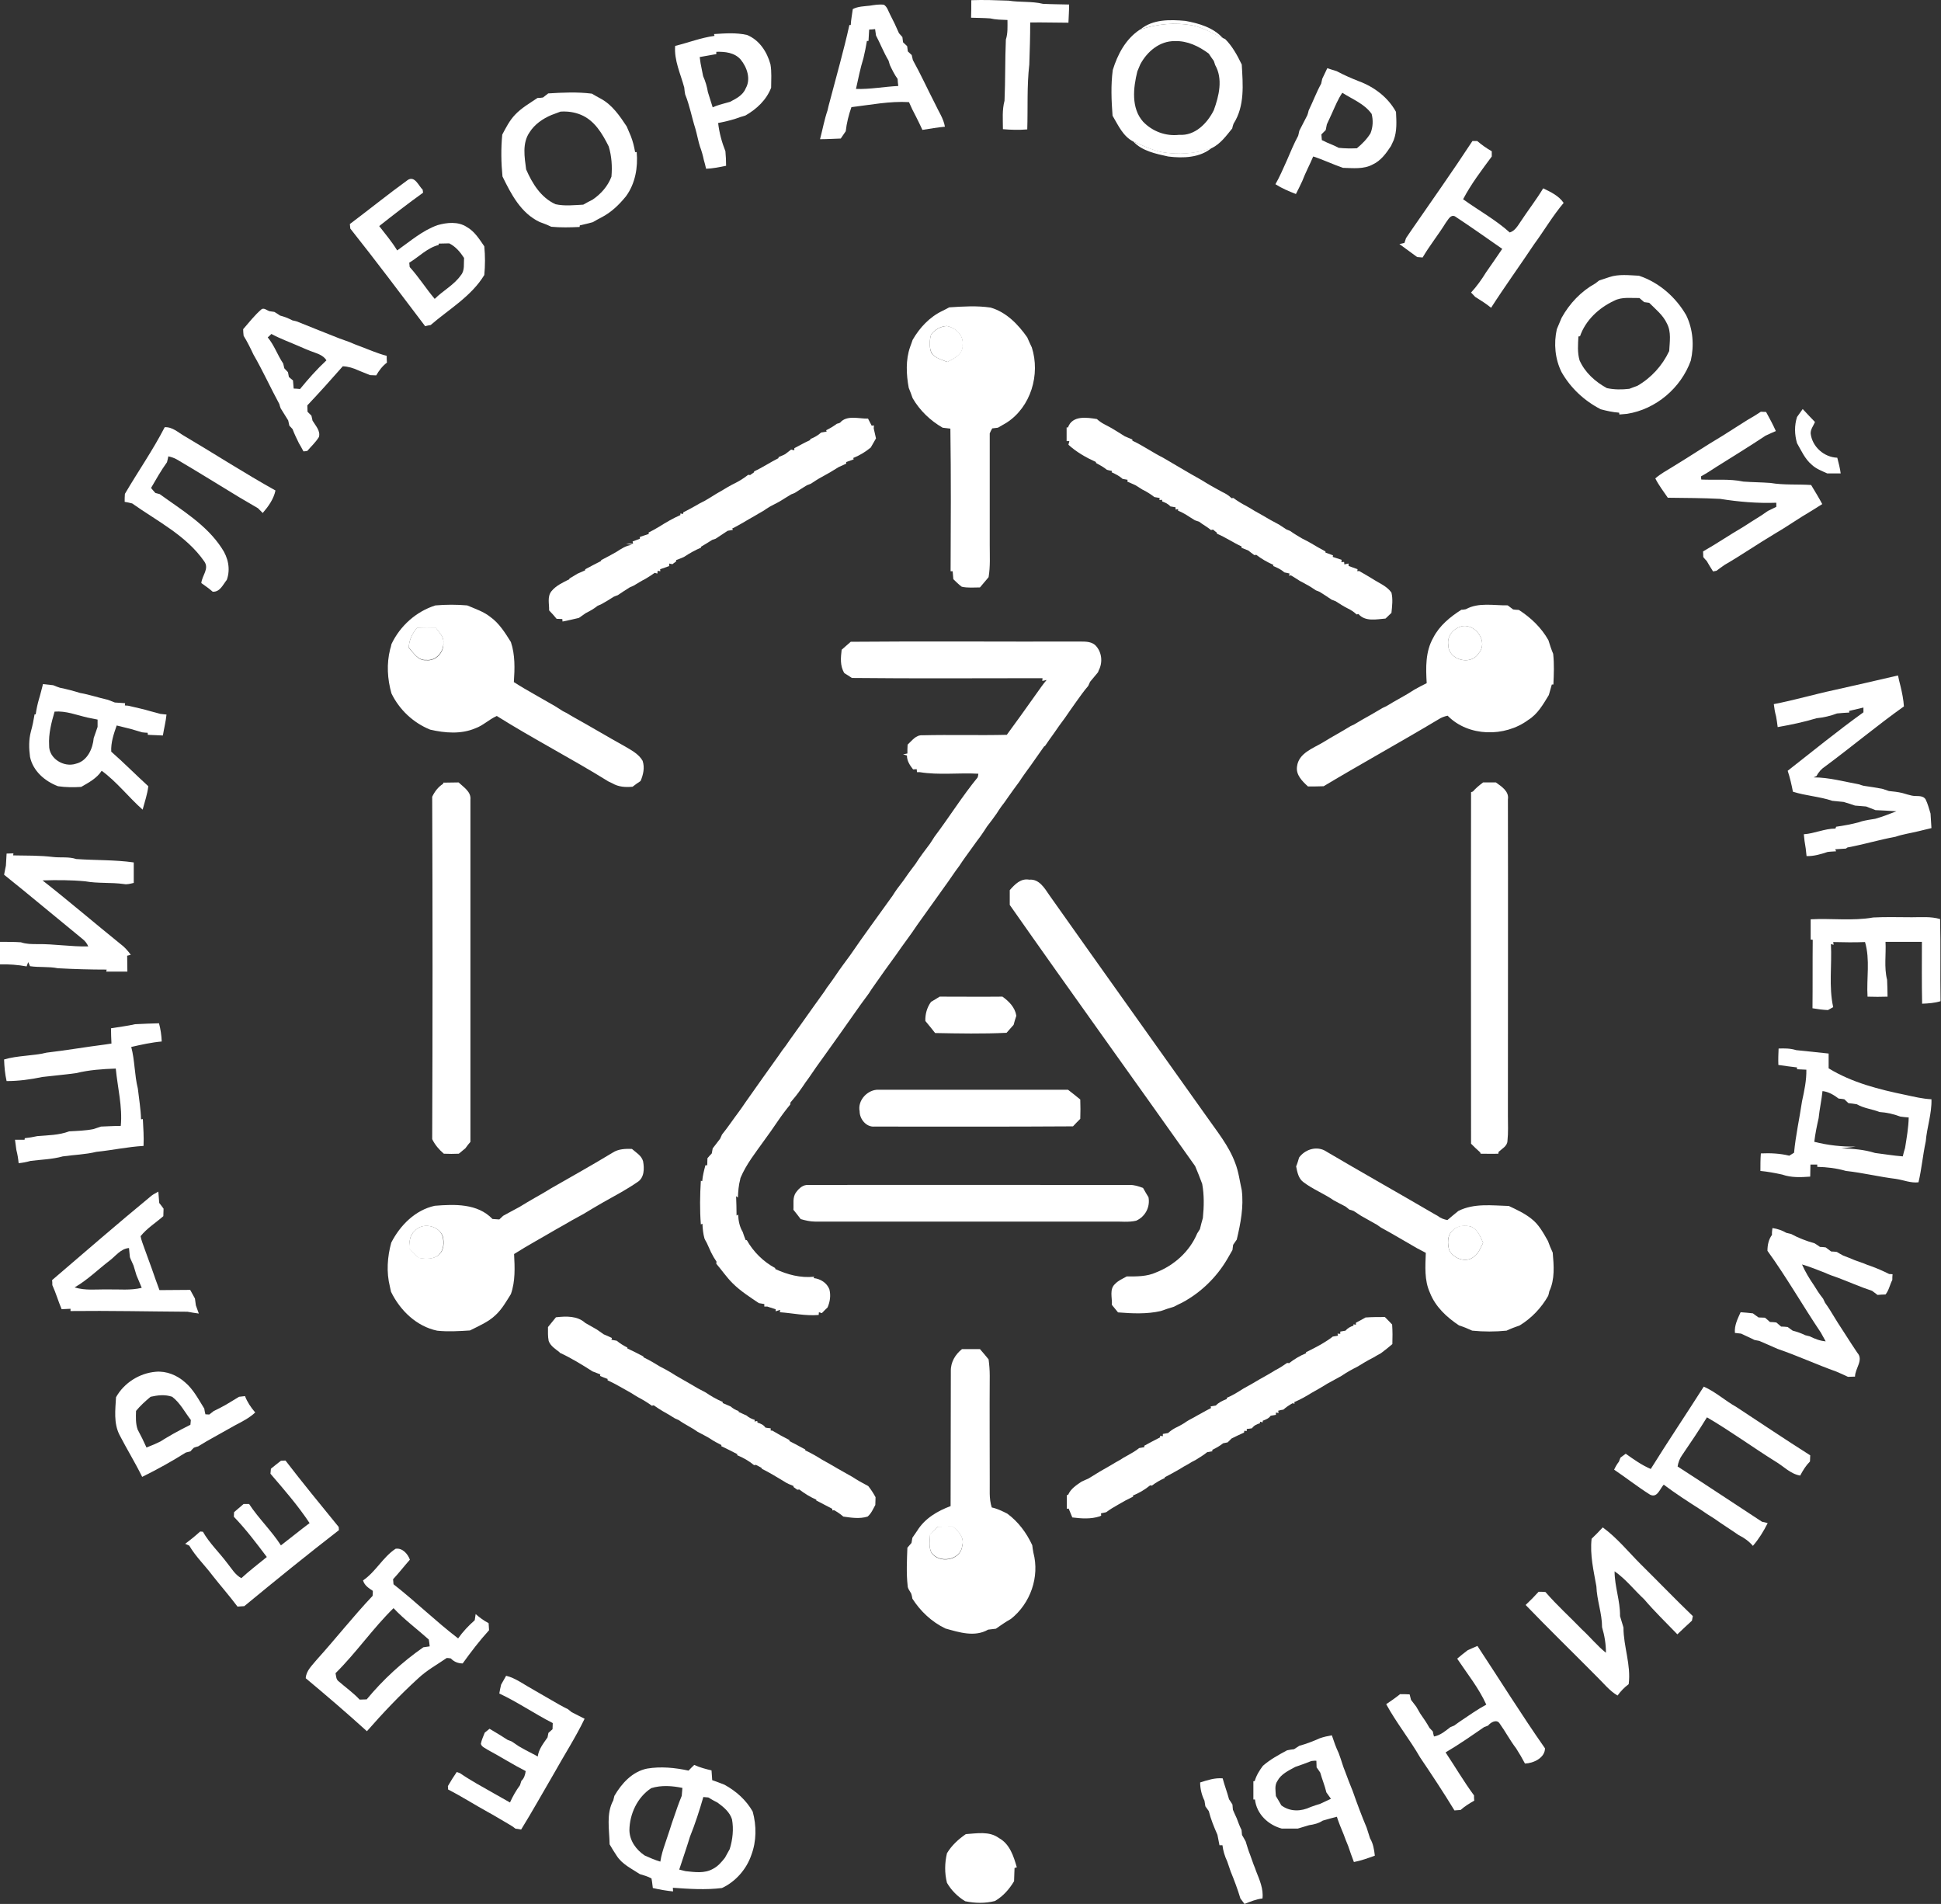 <svg width="156" height="153" viewBox="0 0 156 153" fill="none" xmlns="http://www.w3.org/2000/svg">
<rect x="0" y="0" width="156" height="153" fill="#333333" stroke="none"/>
<path d="M78.064 0.015C79.052 -0.021 80.057 0.015 81.063 0.052C81.977 0.198 82.927 0.088 83.823 0.308C84.518 0.344 85.231 0.344 85.926 0.363C85.926 0.856 85.889 1.35 85.871 1.825C84.847 1.825 83.823 1.789 82.799 1.807C82.799 2.94 82.763 4.055 82.726 5.189C82.525 6.907 82.617 8.663 82.562 10.399C81.904 10.454 81.246 10.436 80.606 10.381C80.606 9.613 80.532 8.845 80.734 8.096C80.807 6.45 80.77 4.823 80.843 3.178C81.008 2.666 80.971 2.136 80.971 1.606C80.514 1.587 80.039 1.587 79.582 1.478C79.07 1.441 78.558 1.441 78.046 1.423C78.064 0.984 78.064 0.509 78.064 0.015Z" fill="white"/>
<path d="M68.54 0.73C68.961 0.511 69.436 0.511 69.911 0.456C70.277 0.401 70.661 0.328 71.045 0.383C71.319 0.566 71.392 0.895 71.538 1.169C71.666 1.407 71.776 1.662 71.904 1.9C72.014 2.156 72.142 2.412 72.251 2.668C72.325 2.741 72.453 2.906 72.526 2.979C72.544 3.088 72.562 3.308 72.58 3.399C72.654 3.472 72.818 3.619 72.909 3.71C72.928 3.82 72.946 4.039 72.964 4.131C73.037 4.204 73.202 4.35 73.275 4.423C73.293 4.514 73.348 4.716 73.367 4.825C74.006 5.977 74.555 7.184 75.158 8.354C75.432 8.957 75.835 9.524 75.944 10.182C75.341 10.237 74.738 10.346 74.134 10.438C73.97 10.072 73.787 9.707 73.604 9.341C73.403 8.975 73.22 8.591 73.056 8.207C71.502 8.116 69.966 8.427 68.43 8.61C68.211 9.231 68.046 9.889 67.973 10.547C67.845 10.749 67.699 10.931 67.571 11.133C67.023 11.151 66.456 11.187 65.907 11.187C66.109 10.42 66.255 9.615 66.511 8.866C66.566 8.628 66.621 8.372 66.694 8.134C67.224 6.105 67.809 4.076 68.266 2.01H68.376C68.394 1.589 68.485 1.169 68.54 0.73ZM69.856 2.375C69.838 2.686 69.82 2.979 69.802 3.29H69.674C69.6 3.747 69.509 4.204 69.399 4.661C69.143 5.483 68.979 6.324 68.796 7.147C69.93 7.184 71.063 6.964 72.197 6.909C72.178 6.763 72.142 6.489 72.142 6.343C71.886 5.995 71.703 5.611 71.52 5.227C71.502 5.136 71.429 4.953 71.41 4.862C71.026 4.222 70.752 3.509 70.405 2.851C70.387 2.723 70.35 2.467 70.332 2.339C70.167 2.357 70.021 2.375 69.856 2.375Z" fill="white"/>
<path d="M91.648 2.37C93 1.913 94.463 1.785 95.871 2.041C96.73 2.224 97.498 2.699 98.302 3.065C98.339 3.083 98.43 3.12 98.467 3.138C99.052 3.723 99.436 4.436 99.801 5.186C99.893 6.776 100.057 8.513 99.143 9.939C99.107 10.03 99.052 10.213 99.034 10.323C98.558 10.908 98.101 11.548 97.406 11.895C96.108 12.371 94.701 12.462 93.348 12.224C92.562 12.06 91.83 11.694 91.099 11.383C90.258 10.963 89.874 10.067 89.417 9.299C89.326 8.074 89.271 6.849 89.435 5.625C89.819 4.381 90.459 3.156 91.574 2.407L91.648 2.37ZM91.648 5.167C91.574 5.35 91.483 5.551 91.41 5.734C91.081 7.051 90.898 8.678 91.867 9.775C92.617 10.561 93.695 10.963 94.774 10.835C96.035 10.926 97.022 9.921 97.553 8.86C97.973 7.709 98.302 6.338 97.662 5.222C97.644 5.131 97.571 4.966 97.553 4.893C97.406 4.692 97.278 4.509 97.15 4.308C96.364 3.723 95.432 3.266 94.426 3.303C93.201 3.284 92.196 4.144 91.648 5.167Z" fill="white"/>
<path d="M57.388 2.737C58.266 2.682 59.161 2.609 60.039 2.81C61.026 3.212 61.648 4.163 61.922 5.169C62.032 5.79 61.977 6.412 61.977 7.052C61.593 8.039 60.807 8.77 59.911 9.282C59.637 9.355 59.381 9.447 59.125 9.538C58.668 9.684 58.192 9.794 57.717 9.885C57.809 10.672 58.01 11.421 58.302 12.152C58.339 12.536 58.357 12.939 58.357 13.322C57.827 13.432 57.297 13.542 56.748 13.56C56.693 13.322 56.639 13.085 56.565 12.847C56.492 12.482 56.383 12.116 56.255 11.768C56.145 11.421 56.072 11.056 55.98 10.69C55.962 10.598 55.907 10.434 55.889 10.342C55.596 9.428 55.432 8.478 55.066 7.582C55.03 7.399 55.011 7.216 54.993 7.033C54.701 5.937 54.17 4.858 54.262 3.688C55.322 3.432 56.328 3.03 57.425 2.883L57.388 2.737ZM57.571 4.346C57.132 4.419 56.693 4.511 56.236 4.584C56.273 4.913 56.328 5.242 56.401 5.571C56.437 5.754 56.474 5.937 56.511 6.119C56.693 6.522 56.821 6.96 56.894 7.399C57.022 7.82 57.15 8.222 57.278 8.624C57.406 8.569 57.681 8.459 57.809 8.423C58.101 8.35 58.375 8.258 58.668 8.185C59.161 7.929 59.71 7.655 59.929 7.107C60.368 6.357 60.039 5.406 59.527 4.785C59.033 4.218 58.266 4.145 57.571 4.163V4.346Z" fill="white"/>
<path d="M106.676 5.48C106.914 5.554 107.17 5.645 107.426 5.718C108.011 6.029 108.596 6.285 109.199 6.523C110.443 6.98 111.558 7.821 112.198 8.991C112.234 9.758 112.289 10.526 112.015 11.258C111.942 11.422 111.869 11.587 111.795 11.733C111.412 12.318 110.973 12.921 110.333 13.214C109.602 13.616 108.742 13.506 107.938 13.488C107.134 13.214 106.347 12.83 105.543 12.574C105.269 13.232 104.921 13.872 104.665 14.548C104.501 14.896 104.336 15.243 104.154 15.591C103.587 15.371 103.02 15.133 102.508 14.804C102.856 14.201 103.13 13.543 103.422 12.903C103.715 12.227 103.989 11.55 104.336 10.91C104.355 10.819 104.41 10.618 104.428 10.508C104.647 10.088 104.848 9.685 105.068 9.265C105.104 9.173 105.159 8.991 105.177 8.881C105.525 8.168 105.799 7.418 106.183 6.724C106.201 6.614 106.256 6.413 106.274 6.321C106.402 6.047 106.549 5.755 106.676 5.48ZM107.06 9.082C106.914 9.393 106.786 9.685 106.64 9.996C106.622 10.106 106.567 10.344 106.549 10.453C106.439 10.563 106.311 10.691 106.201 10.801C106.219 10.947 106.219 11.093 106.238 11.258C106.347 11.312 106.567 11.404 106.658 11.459C106.969 11.587 107.28 11.715 107.591 11.879C108.084 11.934 108.578 11.934 109.053 11.916C109.474 11.568 109.858 11.184 110.15 10.709C110.351 10.197 110.369 9.667 110.241 9.155C109.656 8.332 108.706 7.985 107.883 7.455C107.536 7.967 107.316 8.515 107.06 9.082Z" fill="white"/>
<path d="M43.639 7.836C43.785 7.727 43.913 7.617 44.06 7.507C45.23 7.434 46.4 7.379 47.57 7.526C47.808 7.672 48.045 7.8 48.283 7.928C49.197 8.421 49.8 9.299 50.367 10.158C50.477 10.414 50.587 10.67 50.696 10.926C50.861 11.347 50.97 11.785 51.044 12.224H51.172C51.281 13.449 51.062 14.747 50.312 15.771C49.764 16.447 49.124 17.069 48.338 17.471C48.1 17.599 47.881 17.709 47.643 17.855C47.296 17.946 46.948 18.038 46.601 18.111L46.583 18.239C45.815 18.275 45.065 18.294 44.297 18.221C44.005 18.074 43.676 17.946 43.365 17.837C41.866 17.124 41.08 15.606 40.385 14.18C40.275 13.065 40.257 11.931 40.367 10.816C40.659 10.268 40.952 9.683 41.391 9.226C41.903 8.677 42.579 8.293 43.2 7.873C43.328 7.873 43.548 7.855 43.639 7.836ZM44.316 9.244C43.621 9.537 42.963 9.994 42.561 10.633C41.957 11.511 42.158 12.626 42.286 13.614C42.78 14.747 43.475 15.88 44.645 16.411C45.376 16.575 46.126 16.484 46.875 16.447C47.131 16.301 47.369 16.173 47.625 16.045C48.301 15.588 48.85 14.966 49.142 14.198C49.215 13.376 49.16 12.553 48.923 11.767C48.411 10.743 47.789 9.683 46.692 9.226C46.162 9.006 45.614 8.933 45.047 8.97C44.809 9.061 44.553 9.153 44.316 9.244Z" fill="white"/>
<path d="M118.341 11.332C118.469 11.332 118.597 11.332 118.725 11.332C119.09 11.643 119.474 11.917 119.895 12.155C119.895 12.301 119.895 12.429 119.895 12.575C119.072 13.69 118.231 14.787 117.591 16.012C118.834 16.908 120.205 17.658 121.339 18.681C121.759 18.553 121.979 18.151 122.217 17.804C122.802 16.908 123.478 16.049 124.026 15.135C124.63 15.427 125.27 15.72 125.672 16.305C124.794 17.347 124.1 18.535 123.295 19.632C122.162 21.332 120.955 22.996 119.84 24.733C119.438 24.404 118.999 24.13 118.56 23.855C118.45 23.746 118.341 23.618 118.231 23.508C118.688 23.014 119.09 22.448 119.438 21.881C119.876 21.259 120.315 20.619 120.736 19.998C119.474 19.12 118.213 18.224 116.933 17.383C116.567 17.219 116.385 17.676 116.202 17.895C115.617 18.846 114.904 19.724 114.337 20.692C114.191 20.674 114.044 20.674 113.898 20.656C113.423 20.308 112.948 19.961 112.472 19.614C112.582 19.596 112.783 19.541 112.874 19.522C112.911 19.431 112.966 19.248 113.002 19.139C113.13 18.956 113.258 18.755 113.386 18.572C115.05 16.159 116.75 13.764 118.341 11.332Z" fill="white"/>
<path d="M32.781 14.457C33.348 14.11 33.64 14.932 33.969 15.243C33.987 15.298 33.987 15.426 34.006 15.481C32.817 16.34 31.629 17.254 30.477 18.168C30.971 18.808 31.501 19.43 31.922 20.125C32.964 19.393 33.933 18.534 35.157 18.095C35.925 17.876 36.821 17.784 37.516 18.241C38.138 18.589 38.521 19.21 38.924 19.795C38.997 20.563 38.997 21.331 38.924 22.099C37.882 23.817 36.09 24.841 34.609 26.121C34.463 26.139 34.316 26.176 34.17 26.212C32.178 23.58 30.203 20.947 28.155 18.369C28.137 18.241 28.137 18.132 28.119 18.004C29.673 16.834 31.19 15.609 32.781 14.457ZM35.249 19.686C34.335 19.923 33.677 20.636 32.891 21.112C32.909 21.221 32.909 21.331 32.927 21.459C33.658 22.264 34.243 23.196 34.938 24.019C35.615 23.342 36.492 22.903 37.041 22.117C37.37 21.733 37.26 21.185 37.297 20.728C36.986 20.252 36.62 19.814 36.108 19.558C35.816 19.558 35.541 19.576 35.267 19.576L35.249 19.686Z" fill="white"/>
<path d="M128.524 22.541C128.798 22.45 129.072 22.358 129.346 22.267C130.114 22.011 130.937 22.121 131.723 22.157C133.332 22.688 134.685 23.876 135.526 25.338C136.074 26.472 136.166 27.77 135.891 28.977C135.105 31.171 133.094 32.889 130.772 33.255C130.608 33.273 130.297 33.291 130.151 33.309L130.132 33.163C129.621 33.127 129.127 33.017 128.652 32.889C127.335 32.212 126.238 31.189 125.507 29.909C124.977 28.849 124.867 27.605 125.123 26.454C125.251 26.143 125.379 25.832 125.507 25.54C126.147 24.388 127.061 23.419 128.213 22.779C128.304 22.706 128.451 22.596 128.524 22.541ZM129.73 24.168C128.505 24.735 127.427 25.741 126.988 27.02L126.86 27.039C126.823 27.679 126.769 28.337 126.951 28.958C127.39 29.946 128.213 30.677 129.145 31.189C129.749 31.317 130.352 31.317 130.955 31.244C131.156 31.171 131.376 31.079 131.595 31.006C132.71 30.366 133.606 29.379 134.155 28.209C134.191 27.477 134.337 26.673 133.972 25.997C133.661 25.32 133.058 24.845 132.546 24.333C132.454 24.315 132.253 24.296 132.144 24.278C132.016 24.168 131.888 24.059 131.76 23.949C131.083 23.967 130.352 23.839 129.73 24.168Z" fill="white"/>
<path d="M21.006 24.863C21.207 24.698 21.463 24.954 21.664 25.009C21.756 25.027 21.957 25.046 22.048 25.064C22.194 25.155 22.359 25.247 22.505 25.357C22.852 25.448 23.181 25.576 23.492 25.741C23.584 25.759 23.767 25.814 23.858 25.832C25.01 26.307 26.161 26.746 27.295 27.203C27.551 27.294 27.807 27.386 28.063 27.477C28.355 27.605 28.666 27.733 28.977 27.843C29.672 28.099 30.348 28.41 31.079 28.593C31.079 28.775 31.079 28.958 31.098 29.141C30.732 29.415 30.458 29.781 30.238 30.165C30.11 30.165 29.873 30.146 29.745 30.146C29.434 30.018 29.105 29.891 28.794 29.763C28.41 29.58 27.99 29.452 27.551 29.433C26.619 30.494 25.668 31.554 24.699 32.578C24.699 32.743 24.717 32.925 24.717 33.09C24.79 33.163 24.955 33.328 25.028 33.401C25.046 33.492 25.101 33.693 25.119 33.803C25.357 34.205 25.777 34.626 25.631 35.119C25.375 35.54 25.01 35.869 24.699 36.234C24.626 36.253 24.461 36.271 24.388 36.271C24.278 36.052 24.15 35.832 24.022 35.613C23.84 35.247 23.657 34.863 23.511 34.479C23.437 34.406 23.328 34.278 23.255 34.205C23.236 34.096 23.181 33.894 23.163 33.785C22.962 33.456 22.761 33.127 22.56 32.816C22.523 32.724 22.468 32.56 22.45 32.468C21.737 31.152 21.116 29.781 20.366 28.483C20.128 27.971 19.872 27.459 19.58 26.984C19.562 26.856 19.543 26.581 19.543 26.453C20.019 25.905 20.457 25.338 21.006 24.863ZM21.518 27.112C22.048 27.752 22.304 28.538 22.761 29.214C22.779 29.305 22.834 29.507 22.852 29.598C22.925 29.671 23.072 29.836 23.145 29.909C23.163 30 23.2 30.183 23.218 30.293C23.291 30.366 23.456 30.494 23.547 30.567C23.565 30.786 23.584 31.006 23.602 31.225C23.767 31.225 23.931 31.243 24.114 31.262C24.772 30.457 25.467 29.671 26.235 28.958C25.96 28.501 25.412 28.391 24.955 28.209C24.644 28.081 24.352 27.971 24.041 27.825C23.291 27.496 22.523 27.221 21.81 26.837C21.737 26.911 21.591 27.057 21.518 27.112Z" fill="white"/>
<path d="M144.885 32.87C145.214 33.218 145.525 33.565 145.872 33.912C145.744 34.223 145.506 34.497 145.525 34.845C145.653 35.905 146.603 36.746 147.664 36.782C147.773 37.203 147.883 37.623 147.938 38.044C147.572 38.044 147.225 38.044 146.859 38.044C146.42 37.843 145.963 37.678 145.616 37.349C145.068 36.892 144.775 36.216 144.428 35.612C144.227 34.918 144.208 34.205 144.428 33.51C144.592 33.291 144.738 33.071 144.885 32.87Z" fill="white"/>
<path d="M141.521 33.087C141.667 33.087 141.795 33.105 141.941 33.105C142.215 33.599 142.49 34.111 142.727 34.641C142.453 34.751 142.179 34.879 141.905 35.007C140.588 35.884 139.235 36.707 137.901 37.548C137.517 37.804 137.115 38.06 136.713 38.279C136.713 38.352 136.731 38.48 136.731 38.535C137.846 38.59 138.998 38.462 140.113 38.7C140.844 38.754 141.557 38.754 142.289 38.809C143.367 38.992 144.482 38.901 145.561 38.974C145.872 39.486 146.183 39.998 146.457 40.509C146.164 40.692 145.872 40.875 145.579 41.058C144.574 41.643 143.623 42.319 142.618 42.904C141.265 43.709 139.967 44.605 138.614 45.391C138.394 45.537 138.175 45.702 137.956 45.866C137.883 45.884 137.755 45.903 137.681 45.921C137.499 45.647 137.334 45.354 137.17 45.08C137.096 45.007 136.968 44.861 136.895 44.769C136.895 44.623 136.877 44.458 136.877 44.312C137.974 43.691 139.016 42.977 140.113 42.338C140.588 42.027 141.064 41.734 141.557 41.423C141.74 41.296 141.905 41.186 142.087 41.058C142.307 40.948 142.545 40.839 142.764 40.729C142.764 40.656 142.764 40.491 142.764 40.4C141.247 40.455 139.747 40.327 138.248 40.089C136.841 40.016 135.451 40.016 134.043 39.998C133.696 39.486 133.312 38.992 133.038 38.444C133.458 38.078 133.934 37.822 134.409 37.529C135.762 36.707 137.078 35.829 138.431 35.025C139.107 34.586 139.802 34.166 140.479 33.727C140.844 33.526 141.192 33.306 141.521 33.087Z" fill="white"/>
<path d="M13.237 34.331C13.858 34.295 14.316 34.752 14.828 35.044C17.277 36.489 19.672 38.042 22.14 39.414C21.994 40.108 21.574 40.693 21.116 41.224C21.025 41.132 20.824 40.931 20.733 40.84C20.239 40.547 19.745 40.255 19.233 39.962C17.57 38.956 15.906 37.914 14.224 36.927C14.005 36.799 13.767 36.726 13.529 36.671C13.511 36.781 13.456 37.019 13.42 37.147C12.944 37.805 12.542 38.518 12.14 39.212C12.231 39.322 12.396 39.523 12.487 39.615C12.579 39.633 12.743 39.688 12.835 39.706C14.626 41.004 16.601 42.174 17.826 44.057C18.338 44.807 18.539 45.739 18.228 46.598C17.917 46.982 17.68 47.586 17.095 47.549C16.802 47.293 16.491 47.074 16.18 46.854C16.235 46.251 16.838 45.703 16.418 45.118C14.974 43.033 12.634 41.882 10.623 40.456C10.421 40.401 10.22 40.364 10.019 40.328C10.019 40.108 10.019 39.907 10.038 39.688C11.098 37.878 12.286 36.178 13.237 34.331Z" fill="white"/>
<path d="M147.426 55.449C149.126 55.065 150.845 54.681 152.545 54.279C152.6 54.572 152.673 54.846 152.746 55.139C152.874 55.669 152.984 56.217 153.02 56.766C150.863 58.301 148.834 60.002 146.713 61.574C146.402 61.775 146.164 62.031 146 62.36C145.945 62.378 145.817 62.451 145.762 62.47C147.005 62.47 148.23 62.817 149.437 63.036C149.528 63.073 149.693 63.128 149.784 63.146C150.278 63.219 150.772 63.292 151.265 63.384C151.448 63.439 151.631 63.512 151.814 63.567C152.179 63.603 152.545 63.64 152.911 63.731C153.148 63.804 153.404 63.877 153.642 63.932C154.007 64.024 154.501 63.859 154.757 64.225C154.94 64.59 155.031 64.974 155.159 65.376C155.177 65.76 155.214 66.163 155.232 66.547C154.867 66.638 154.519 66.711 154.172 66.802C153.569 66.949 152.929 67.04 152.344 67.241C151.046 67.479 149.784 67.863 148.486 68.101L148.358 68.192C148.066 68.21 147.773 68.228 147.499 68.247L147.572 68.411C147.334 68.43 147.115 68.43 146.877 68.466C146.329 68.649 145.762 68.814 145.195 68.795C145.159 68.375 145.104 67.973 145.031 67.57C145.013 67.442 144.994 67.168 144.976 67.04C145.835 66.985 146.64 66.583 147.517 66.583C147.536 66.547 147.554 66.473 147.572 66.437C148.194 66.346 148.815 66.236 149.419 66.071C149.473 66.053 149.583 66.016 149.638 65.998C150.004 65.907 150.351 65.852 150.717 65.797C151.302 65.632 151.85 65.413 152.417 65.194C151.85 65.157 151.283 65.121 150.735 65.102C150.479 65.011 150.241 64.901 149.985 64.81C149.693 64.791 149.382 64.755 149.09 64.737C148.779 64.627 148.468 64.535 148.175 64.444C147.865 64.408 147.572 64.389 147.261 64.353C146.238 64.005 145.122 63.95 144.099 63.621C143.989 63.055 143.861 62.488 143.678 61.94C145.689 60.367 147.682 58.74 149.766 57.241C149.766 57.15 149.766 56.949 149.766 56.857C149.382 56.949 148.998 57.04 148.614 57.131L148.633 57.259C148.303 57.278 147.974 57.296 147.645 57.332C147.115 57.533 146.567 57.661 146 57.716C144.976 58.027 143.916 58.246 142.874 58.429C142.837 58.137 142.801 57.863 142.746 57.57C142.654 57.241 142.599 56.912 142.563 56.583C144.19 56.272 145.799 55.797 147.426 55.449Z" fill="white"/>
<path d="M3.126 56.198C3.254 55.795 3.345 55.375 3.455 54.973C3.729 55.009 4.004 55.028 4.278 55.064C4.461 55.137 4.625 55.21 4.808 55.265C5.356 55.375 5.905 55.521 6.435 55.686C7.185 55.814 7.916 56.07 8.665 56.234C8.848 56.307 9.031 56.38 9.232 56.453C9.506 56.472 9.781 56.49 10.055 56.508L10.037 56.691C10.091 56.691 10.22 56.709 10.293 56.709C10.914 56.856 11.536 56.984 12.139 57.166C12.395 57.24 12.651 57.294 12.889 57.368C13.017 57.386 13.254 57.404 13.382 57.422C13.327 57.989 13.181 58.538 13.09 59.104C12.688 59.086 12.285 59.068 11.883 59.05L11.865 58.885C11.755 58.885 11.536 58.867 11.426 58.849C11.115 58.757 10.805 58.666 10.494 58.574C10.128 58.483 9.744 58.391 9.378 58.3C9.141 58.976 8.903 59.671 8.94 60.402C9.964 61.298 10.914 62.267 11.92 63.181C11.847 63.821 11.627 64.443 11.463 65.064C10.329 64.059 9.397 62.834 8.172 61.938C7.788 62.541 7.13 62.889 6.526 63.236C5.905 63.273 5.283 63.273 4.662 63.181C3.601 62.779 2.651 61.956 2.413 60.823C2.322 60.147 2.303 59.452 2.486 58.775C2.614 58.318 2.706 57.861 2.779 57.404H2.87C2.925 57.002 3.016 56.581 3.126 56.198ZM4.387 57.185C4.132 58.062 3.894 58.958 3.949 59.891C3.912 60.951 5.137 61.7 6.106 61.371C7.02 61.152 7.459 60.165 7.532 59.306C7.642 59.013 7.733 58.721 7.843 58.41C7.843 58.263 7.843 57.971 7.843 57.825C7.569 57.77 7.294 57.715 7.02 57.66C6.143 57.459 5.302 57.112 4.387 57.185Z" fill="white"/>
<path d="M0.475 69.561C0.494 69.232 0.512 68.903 0.53 68.593C0.676 68.593 0.951 68.574 1.079 68.574L1.06 68.739C2.121 68.757 3.199 68.739 4.26 68.867C4.881 68.94 5.521 68.83 6.125 69.031C7.66 69.141 9.214 69.086 10.75 69.305C10.75 69.854 10.75 70.402 10.75 70.951C10.494 71.006 10.22 71.097 9.964 71.042C8.922 70.896 7.88 71.006 6.856 70.823C5.704 70.713 4.552 70.713 3.419 70.75C5.539 72.413 7.587 74.168 9.671 75.85C10 76.088 10.274 76.399 10.512 76.728L10.22 76.801C10.22 77.24 10.238 77.66 10.238 78.081C9.671 78.081 9.104 78.081 8.538 78.081L8.574 77.916C7.258 77.916 5.96 77.88 4.644 77.807C3.912 77.66 3.145 77.752 2.413 77.642L2.267 77.313L2.139 77.66C1.426 77.532 0.731 77.478 0 77.496C0 76.893 0 76.289 0 75.686C0.567 75.686 1.115 75.686 1.682 75.722C2.102 75.869 2.559 75.869 2.998 75.869C4.369 75.85 5.722 76.088 7.093 76.052C6.984 75.796 6.819 75.594 6.6 75.43C4.516 73.73 2.45 71.993 0.329 70.293C0.384 70.037 0.42 69.799 0.475 69.561Z" fill="white"/>
<path d="M8.921 82.634C9.561 82.524 10.219 82.451 10.859 82.305C11.499 82.268 12.139 82.25 12.779 82.231C12.907 82.707 12.98 83.2 12.998 83.694C12.175 83.767 11.353 83.95 10.548 84.133C10.841 85.23 10.804 86.382 11.079 87.478C11.17 88.301 11.316 89.124 11.335 89.947L11.481 89.928C11.517 90.641 11.572 91.354 11.536 92.085C10.256 92.159 9.013 92.433 7.751 92.561C6.855 92.78 5.941 92.799 5.046 92.927C4.205 93.164 3.309 93.182 2.449 93.292C2.139 93.383 1.828 93.438 1.499 93.475C1.462 93.109 1.407 92.762 1.316 92.415C1.279 92.14 1.243 91.866 1.206 91.592C1.462 91.592 1.718 91.592 1.974 91.592L1.992 91.464C2.34 91.427 2.669 91.373 2.998 91.299C3.857 91.226 4.735 91.226 5.557 90.915C6.216 90.879 6.874 90.861 7.514 90.733C7.715 90.659 7.916 90.605 8.117 90.531C8.647 90.513 9.177 90.477 9.707 90.477C9.854 88.923 9.451 87.405 9.305 85.87C8.245 85.906 7.166 85.979 6.124 86.235C5.21 86.363 4.314 86.436 3.4 86.546C2.449 86.747 1.499 86.875 0.53 86.875C0.402 86.308 0.347 85.723 0.329 85.138C1.444 84.809 2.632 84.864 3.747 84.59C5.32 84.407 6.892 84.133 8.483 83.932C8.592 83.913 8.83 83.877 8.958 83.859C8.94 83.456 8.921 83.054 8.921 82.634Z" fill="white"/>
<path d="M142.947 84.26C143.423 84.242 143.898 84.242 144.355 84.388C145.214 84.48 146.092 84.571 146.969 84.662C146.969 85.065 146.969 85.449 146.969 85.851C148.852 87.003 151.028 87.551 153.167 87.99C153.843 88.136 154.52 88.301 155.233 88.337C155.269 89.489 154.867 90.586 154.776 91.719C154.538 92.816 154.447 93.931 154.191 95.01C153.569 95.083 152.984 94.827 152.381 94.736C151.028 94.571 149.712 94.242 148.359 94.096C147.609 93.877 146.823 93.785 146.055 93.767V93.584C145.872 93.584 145.689 93.584 145.507 93.584C145.507 93.913 145.488 94.224 145.488 94.553C144.739 94.608 143.953 94.644 143.24 94.388C142.655 94.261 142.07 94.151 141.485 94.096C141.485 93.621 141.485 93.145 141.521 92.688C142.289 92.652 143.057 92.688 143.806 92.871C143.898 92.816 144.099 92.688 144.19 92.633C144.318 91.244 144.629 89.873 144.83 88.502C145.013 87.661 145.196 86.82 145.178 85.96C144.922 85.942 144.666 85.942 144.428 85.924V85.778C143.916 85.723 143.423 85.65 142.929 85.577C142.911 85.12 142.929 84.699 142.947 84.26ZM146.476 87.679C146.402 88.41 146.238 89.123 146.165 89.855C146.019 90.494 145.891 91.116 145.817 91.756C146.896 92.03 148.03 92.158 149.145 92.14C148.761 92.195 148.377 92.231 147.993 92.286C148.907 92.304 149.821 92.377 150.699 92.652C151.448 92.743 152.18 92.871 152.929 92.926C152.984 92.688 153.039 92.469 153.112 92.249C153.24 91.445 153.386 90.622 153.405 89.8C153.185 89.781 152.947 89.763 152.728 89.727C152.198 89.525 151.631 89.397 151.064 89.361C150.461 89.123 149.803 89.068 149.236 88.739C149.017 88.703 148.779 88.666 148.56 88.648C148.45 88.538 148.34 88.447 148.231 88.337C148.121 88.319 147.883 88.282 147.774 88.282C147.39 87.99 146.969 87.734 146.476 87.679Z" fill="white"/>
<path d="M12.177 96.086C12.341 95.958 12.542 95.867 12.725 95.757C12.743 96.068 12.78 96.36 12.798 96.671C12.908 96.817 13.036 96.963 13.146 97.128C13.146 97.274 13.127 97.585 13.127 97.731C12.524 98.261 11.811 98.7 11.299 99.34C11.354 99.669 11.5 99.998 11.61 100.327C11.811 100.858 11.994 101.406 12.195 101.936C12.396 102.521 12.597 103.088 12.816 103.673C13.639 103.655 14.462 103.673 15.285 103.655C15.413 103.892 15.541 104.112 15.668 104.349C15.687 104.532 15.723 104.715 15.742 104.898C15.796 105.062 15.925 105.392 15.979 105.556C15.668 105.519 15.376 105.465 15.065 105.41C11.921 105.391 8.794 105.318 5.668 105.355V105.172C5.431 105.19 5.193 105.19 4.955 105.209C4.681 104.569 4.498 103.911 4.206 103.271C4.206 103.143 4.206 102.997 4.187 102.869C6.857 100.583 9.489 98.298 12.177 96.086ZM8.794 101.315C7.862 102.028 7.021 102.869 5.997 103.454C6.857 103.728 7.771 103.6 8.666 103.618C9.581 103.6 10.495 103.71 11.39 103.49C11.244 103.143 11.116 102.814 10.97 102.485C10.897 102.229 10.806 101.954 10.732 101.699C10.659 101.516 10.568 101.351 10.495 101.168L10.44 101.022C10.422 100.784 10.385 100.528 10.367 100.291C9.69 100.346 9.288 100.949 8.794 101.315Z" fill="white"/>
<path d="M142.454 98.686C142.838 98.74 143.222 98.868 143.569 99.07C143.66 99.088 143.862 99.143 143.953 99.161C144.556 99.49 145.178 99.728 145.836 99.91C145.982 100.002 146.129 100.093 146.275 100.203C146.384 100.203 146.622 100.221 146.732 100.24C146.878 100.349 147.024 100.459 147.171 100.569C147.28 100.569 147.5 100.587 147.628 100.605C147.792 100.697 147.957 100.806 148.14 100.898C148.45 101.007 148.743 101.135 149.054 101.263C149.31 101.355 149.566 101.446 149.821 101.538C149.986 101.611 150.169 101.684 150.352 101.739C150.864 101.921 151.357 102.141 151.833 102.379C151.906 102.379 152.034 102.397 152.107 102.397C152.088 102.543 152.088 102.689 152.088 102.854C151.887 103.238 151.814 103.695 151.54 104.024C151.375 104.024 151.065 104.042 150.9 104.06C150.754 103.951 150.608 103.841 150.461 103.731C149.511 103.421 148.578 103 147.646 102.653C147.317 102.543 147.006 102.433 146.695 102.287C146.074 102.049 145.47 101.794 144.83 101.611C145.086 102.196 145.416 102.744 145.781 103.274C145.891 103.457 146.019 103.64 146.129 103.823C146.256 104.006 146.384 104.188 146.531 104.371C146.567 104.444 146.64 104.609 146.677 104.682C146.805 104.865 146.933 105.048 147.061 105.249C147.481 105.944 147.902 106.62 148.341 107.278C148.651 107.753 148.944 108.229 149.273 108.704C149.803 109.289 149.09 109.966 149.09 110.624C148.944 110.624 148.67 110.642 148.523 110.642C148.213 110.496 147.902 110.35 147.591 110.222C146.001 109.655 144.465 108.942 142.856 108.393C142.381 108.174 141.887 107.973 141.393 107.753C141.302 107.735 141.101 107.699 141.01 107.68C140.662 107.498 140.297 107.351 139.931 107.168C139.803 107.15 139.565 107.132 139.437 107.114C139.382 106.51 139.657 105.98 139.894 105.45C140.223 105.468 140.552 105.505 140.882 105.541C141.028 105.651 141.174 105.761 141.339 105.87C141.467 105.87 141.723 105.889 141.85 105.889C141.978 105.998 142.125 106.108 142.253 106.236C142.381 106.236 142.637 106.254 142.765 106.273C142.893 106.382 143.021 106.492 143.149 106.602C143.276 106.602 143.551 106.62 143.679 106.638C143.807 106.73 143.935 106.839 144.081 106.931C144.428 107.022 144.757 107.132 145.086 107.296C145.178 107.315 145.361 107.37 145.452 107.388C145.854 107.589 146.275 107.753 146.732 107.79C146.604 107.552 146.476 107.315 146.348 107.095C144.885 104.92 143.587 102.634 142.052 100.514C142.052 100.057 142.143 99.6 142.417 99.234C142.399 99.07 142.436 98.814 142.454 98.686Z" fill="white"/>
<path d="M9.325 112.282C9.965 111.13 11.208 110.344 12.524 110.234C13.383 110.161 14.224 110.509 14.864 111.075C15.541 111.642 15.961 112.465 16.418 113.196C16.436 113.306 16.473 113.543 16.509 113.653C16.583 113.653 16.747 113.671 16.82 113.671C16.93 113.58 17.058 113.488 17.168 113.397C17.515 113.233 17.826 113.068 18.155 112.885C18.502 112.666 18.868 112.465 19.215 112.245C19.38 112.227 19.526 112.209 19.691 112.19C19.873 112.666 20.166 113.105 20.513 113.507C20.038 113.946 19.471 114.238 18.904 114.531C18.356 114.841 17.808 115.152 17.241 115.463C16.802 115.701 16.363 115.957 15.925 116.231C15.833 116.249 15.669 116.304 15.577 116.341C15.504 116.414 15.358 116.56 15.303 116.633C15.211 116.651 15.029 116.706 14.937 116.724C13.804 117.437 12.615 118.096 11.427 118.681C10.86 117.529 10.184 116.432 9.599 115.298C9.124 114.348 9.27 113.287 9.325 112.282ZM12.104 112.245C11.683 112.593 11.281 112.958 10.934 113.379C10.915 113.891 10.897 114.403 11.062 114.878C11.317 115.353 11.555 115.829 11.774 116.322C12.158 116.176 12.542 116.011 12.908 115.829C13.237 115.609 13.584 115.426 13.914 115.225C14.37 114.969 14.828 114.732 15.303 114.494C15.321 114.366 15.321 114.238 15.339 114.11C14.846 113.47 14.48 112.739 13.84 112.245C13.255 112.044 12.67 112.117 12.104 112.245Z" fill="white"/>
<path d="M136.933 111.428C137.883 111.848 138.651 112.561 139.565 113.073C141.54 114.371 143.496 115.687 145.489 116.949C145.489 117.113 145.47 117.278 145.47 117.443C145.141 117.772 144.904 118.156 144.684 118.576C143.898 118.448 143.35 117.826 142.691 117.443C140.845 116.291 139.072 114.993 137.189 113.896C136.549 114.938 135.872 115.943 135.196 116.931C134.995 117.205 134.885 117.516 134.83 117.845C137.097 119.307 139.346 120.806 141.613 122.287C141.723 122.306 141.96 122.36 142.07 122.397C141.741 123.055 141.357 123.677 140.882 124.225C140.571 123.86 140.169 123.567 139.748 123.366C139.09 122.909 138.413 122.488 137.774 122.031C137.39 121.794 137.024 121.556 136.658 121.3C135.653 120.66 134.666 120.02 133.715 119.307C133.404 119.636 133.203 120.404 132.618 120.112C131.631 119.49 130.698 118.759 129.729 118.101C129.839 117.863 129.967 117.644 130.113 117.461C130.15 117.369 130.205 117.205 130.241 117.132C130.351 117.059 130.552 116.894 130.662 116.821C131.302 117.278 131.942 117.735 132.673 118.046C134.062 115.815 135.525 113.64 136.933 111.428Z" fill="white"/>
<path d="M22.578 117.386C22.706 117.386 22.816 117.368 22.944 117.368C24.333 119.178 25.778 120.933 27.222 122.707C27.222 122.761 27.24 122.889 27.24 122.962C24.663 124.955 22.14 127.003 19.635 129.069C19.452 129.087 19.269 129.087 19.087 129.105C18.447 128.246 17.734 127.442 17.075 126.601C16.472 125.796 15.723 125.083 15.211 124.206C15.137 124.169 14.973 124.096 14.882 124.059C15.302 123.749 15.704 123.42 16.088 123.072C16.143 123.072 16.253 123.09 16.308 123.09C16.838 124.023 17.624 124.754 18.264 125.613C18.611 126.034 18.885 126.546 19.397 126.82C20.055 126.217 20.75 125.687 21.445 125.12C20.604 124.005 19.763 122.889 18.794 121.884C18.794 121.756 18.812 121.628 18.812 121.518C19.068 121.299 19.324 121.079 19.58 120.86C19.726 120.86 19.873 120.86 20.019 120.86C20.787 122.03 21.829 123.017 22.578 124.187C23.346 123.602 24.096 122.981 24.882 122.396C23.95 120.988 22.834 119.708 21.737 118.429C21.756 118.282 21.756 118.154 21.774 118.026C22.03 117.807 22.304 117.606 22.578 117.386Z" fill="white"/>
<path d="M127.919 123.655C128.23 123.363 128.522 123.052 128.815 122.741C129.967 123.582 130.863 124.697 131.868 125.703C133.276 127.092 134.629 128.5 136.055 129.871C136.036 129.963 136 130.145 135.982 130.237C135.579 130.603 135.195 130.968 134.811 131.334C133.916 130.401 132.983 129.506 132.142 128.518C131.338 127.769 130.661 126.891 129.766 126.27C129.766 127.495 130.223 128.646 130.204 129.871C130.296 130.164 130.387 130.475 130.479 130.785C130.479 132.321 131.1 133.784 130.899 135.338C130.552 135.594 130.259 135.904 130.003 136.252C129.345 135.868 128.87 135.246 128.321 134.716C126.42 132.796 124.482 130.913 122.617 128.975C122.983 128.628 123.33 128.281 123.659 127.915C123.842 127.915 124.025 127.915 124.208 127.933C125.122 128.994 126.182 129.944 127.151 130.95C127.809 131.553 128.376 132.266 129.071 132.815C129.071 132.12 128.961 131.443 128.76 130.767C128.76 129.652 128.34 128.591 128.303 127.476C128.084 126.233 127.773 124.953 127.919 123.655Z" fill="white"/>
<path d="M31.793 124.459C32.341 124.368 32.78 124.879 32.944 125.336C32.487 125.848 32.067 126.397 31.591 126.909C31.61 127.037 31.61 127.183 31.628 127.311C33.401 128.7 35.028 130.291 36.82 131.662C37.204 131.114 37.661 130.638 38.155 130.2C38.173 130.035 38.209 129.87 38.228 129.706C38.539 129.98 38.886 130.236 39.27 130.437C39.288 130.62 39.288 130.803 39.306 131.004C38.539 131.845 37.844 132.759 37.186 133.673C36.82 133.673 36.491 133.545 36.235 133.271C36.125 133.253 36.016 133.234 35.906 133.234C35.138 133.765 34.297 134.222 33.602 134.88C32.14 136.214 30.787 137.64 29.489 139.121C27.88 137.659 26.235 136.251 24.571 134.861C24.608 134.24 25.101 133.819 25.467 133.362C26.984 131.68 28.392 129.889 29.946 128.243C29.964 128.097 29.964 127.969 29.964 127.841C29.635 127.622 29.288 127.402 29.178 127C30.202 126.305 30.769 125.135 31.793 124.459ZM26.966 134.459C27.021 134.679 27.003 134.953 27.204 135.099C27.77 135.593 28.392 136.031 28.904 136.58C29.05 136.58 29.324 136.562 29.471 136.562C30.787 134.971 32.323 133.563 34.023 132.375C34.151 132.357 34.407 132.32 34.535 132.302C34.517 132.119 34.498 131.936 34.462 131.753C33.529 130.913 32.487 130.145 31.628 129.231C29.964 130.858 28.63 132.814 26.966 134.459Z" fill="white"/>
<path d="M117.956 132.614C118.212 132.504 118.468 132.376 118.742 132.267C120.552 135.009 122.289 137.806 124.172 140.494C124.172 141.261 123.24 141.7 122.563 141.718C122.344 141.298 122.106 140.896 121.85 140.494C121.357 139.854 120.991 139.141 120.516 138.483C120.278 138.135 119.803 138.409 119.602 138.665C119.529 138.702 119.364 138.757 119.273 138.793C118.267 139.488 117.243 140.201 116.183 140.823C116.951 141.974 117.646 143.163 118.468 144.278C118.468 144.424 118.468 144.552 118.487 144.698C118.103 144.918 117.719 145.155 117.39 145.448C117.225 145.466 117.061 145.466 116.896 145.485C116.018 144.04 115.086 142.633 114.135 141.225C113.294 139.762 112.216 138.428 111.411 136.947C111.795 136.691 112.161 136.435 112.527 136.142C112.783 136.142 113.038 136.142 113.294 136.161C113.331 136.27 113.368 136.49 113.404 136.599C113.55 136.782 113.678 136.965 113.825 137.148C113.934 137.331 114.044 137.532 114.154 137.715C114.41 138.08 114.666 138.446 114.885 138.848C114.958 138.921 115.086 139.068 115.159 139.141C115.177 139.232 115.214 139.451 115.251 139.543C115.763 139.451 116.165 139.104 116.567 138.793C116.64 138.757 116.805 138.702 116.878 138.665C117.061 138.537 117.243 138.391 117.444 138.263C118.103 137.824 118.742 137.367 119.455 136.983C118.852 135.649 117.92 134.497 117.115 133.29C117.371 133.071 117.664 132.833 117.956 132.614Z" fill="white"/>
<path d="M40.678 134.664C41.062 134.755 41.427 134.938 41.775 135.139C42.616 135.651 43.475 136.127 44.316 136.62C44.755 136.876 45.193 137.132 45.65 137.352C45.724 137.406 45.87 137.534 45.943 137.589C46.29 137.772 46.638 137.937 46.985 138.119C46.254 139.637 45.34 141.045 44.517 142.525C43.639 144.024 42.798 145.542 41.884 147.023C41.738 146.986 41.574 146.968 41.427 146.95C41.226 146.785 41.007 146.657 40.787 146.529C40.239 146.218 39.727 145.889 39.178 145.597C38.118 145.012 37.094 144.354 36.016 143.805C36.016 143.732 35.997 143.586 35.997 143.531C36.217 143.147 36.455 142.763 36.71 142.397C36.784 142.416 36.893 142.471 36.966 142.489C37.844 143.092 38.795 143.604 39.727 144.134C40.148 144.372 40.568 144.61 40.988 144.847C41.208 144.354 41.482 143.878 41.793 143.458C41.811 143.366 41.884 143.202 41.903 143.11C42.122 142.909 42.213 142.617 42.25 142.324C41.208 141.794 40.239 141.172 39.215 140.624C39.014 140.478 38.703 140.386 38.648 140.13C38.703 139.82 38.849 139.527 38.959 139.235C39.087 139.125 39.215 139.033 39.343 138.924C39.837 139.216 40.33 139.509 40.806 139.82C40.897 139.856 41.062 139.911 41.135 139.948C41.318 140.076 41.519 140.204 41.701 140.332C42.049 140.533 42.414 140.734 42.78 140.917C42.926 140.99 43.073 141.063 43.219 141.154C43.292 140.569 43.676 140.094 44.005 139.619C44.023 139.527 44.06 139.344 44.078 139.253C44.151 139.18 44.316 139.033 44.407 138.96C44.407 138.796 44.425 138.631 44.425 138.467C42.963 137.717 41.61 136.785 40.129 136.09C40.166 135.852 40.221 135.615 40.275 135.377C40.422 135.121 40.55 134.902 40.678 134.664Z" fill="white"/>
<path d="M106.073 139.687C106.384 139.577 106.713 139.504 107.042 139.449C107.206 139.943 107.371 140.418 107.59 140.875C107.7 141.186 107.81 141.479 107.901 141.789C107.956 141.972 108.029 142.155 108.102 142.338C108.303 142.886 108.505 143.416 108.724 143.947C109.071 144.934 109.437 145.921 109.839 146.872C109.931 147.164 110.022 147.438 110.113 147.731C110.369 148.151 110.442 148.645 110.497 149.12C109.949 149.322 109.382 149.523 108.815 149.632C108.651 149.212 108.505 148.791 108.358 148.353C108.23 148.042 108.102 147.731 107.993 147.42C107.792 146.945 107.609 146.488 107.444 145.994C107.06 146.086 106.695 146.195 106.311 146.305C105.982 146.524 105.598 146.616 105.214 146.671C104.903 146.762 104.592 146.853 104.3 146.945C103.879 146.945 103.44 146.945 103.02 146.945C101.923 146.652 100.991 145.775 100.863 144.605H100.735C100.735 144.111 100.735 143.636 100.735 143.142L100.844 143.124C100.972 142.667 101.228 142.265 101.502 141.899C102.087 141.387 102.764 141.021 103.44 140.656C103.623 140.619 103.806 140.583 104.007 140.564C104.153 140.473 104.281 140.382 104.428 140.29C104.976 140.144 105.543 139.925 106.073 139.687ZM105.397 141.515C104.976 141.68 104.537 141.844 104.099 141.99C103.568 142.283 102.965 142.557 102.673 143.106C102.417 143.471 102.526 143.928 102.545 144.331C102.691 144.568 102.837 144.824 102.983 145.08C103.696 145.61 104.574 145.574 105.342 145.208C105.598 145.117 105.854 145.025 106.11 144.952C106.402 144.824 106.676 144.678 106.969 144.55C106.841 144.385 106.731 144.203 106.603 144.038C106.475 143.49 106.256 142.978 106.11 142.447C106.018 142.301 105.908 142.155 105.817 142.027C105.817 141.899 105.799 141.625 105.799 141.497C105.689 141.479 105.543 141.497 105.397 141.515Z" fill="white"/>
<path d="M55.339 142.286C55.486 142.14 55.632 141.975 55.796 141.829C56.235 142.03 56.711 142.158 57.186 142.268C57.204 142.524 57.222 142.78 57.241 143.054C57.57 143.164 57.899 143.292 58.228 143.42C59.16 143.932 59.965 144.645 60.495 145.577C60.806 146.71 60.806 147.954 60.385 149.069C60.001 150.202 59.124 151.208 58.027 151.72C56.711 151.884 55.394 151.793 54.078 151.701L54.096 151.994C53.548 151.939 53.017 151.848 52.469 151.72C52.432 151.464 52.414 151.208 52.359 150.952C52.067 150.787 51.738 150.696 51.427 150.605C50.769 150.166 50.001 149.818 49.562 149.124C49.361 148.831 49.178 148.52 48.995 148.21C48.977 147.04 48.703 145.741 49.288 144.681C49.306 144.59 49.361 144.407 49.379 144.315C49.964 143.31 50.824 142.359 52.012 142.122C53.109 141.939 54.242 142.048 55.339 142.286ZM52.341 143.694C51.226 144.425 50.604 145.76 50.586 147.076C50.604 147.935 51.134 148.648 51.811 149.105C52.213 149.288 52.634 149.471 53.072 149.599C53.145 149.105 53.292 148.63 53.456 148.155C53.584 147.789 53.694 147.423 53.822 147.058C53.932 146.692 54.06 146.327 54.188 145.961C54.37 145.412 54.572 144.846 54.791 144.315C54.809 144.096 54.827 143.895 54.846 143.676C54.041 143.511 53.164 143.438 52.341 143.694ZM56.528 144.407C56.217 145.486 55.87 146.564 55.449 147.606C55.248 148.283 55.01 148.959 54.791 149.636C54.736 149.782 54.645 150.074 54.59 150.239C54.718 150.275 54.974 150.33 55.102 150.367C55.833 150.44 56.619 150.568 57.295 150.184C57.698 149.983 57.99 149.636 58.264 149.288C58.392 149.051 58.52 148.813 58.648 148.593C58.886 147.826 58.977 146.985 58.831 146.199C58.648 145.613 58.155 145.211 57.679 144.864C57.423 144.736 57.167 144.59 56.93 144.443C56.765 144.425 56.656 144.425 56.528 144.407Z" fill="white"/>
<path d="M96.457 143.237C97.042 143.054 97.627 142.853 98.267 142.908C98.413 143.474 98.632 144.023 98.779 144.59C98.87 144.718 98.962 144.864 99.053 145.01C99.053 145.12 99.09 145.339 99.09 145.431C99.181 145.65 99.291 145.888 99.4 146.125C99.51 146.436 99.638 146.765 99.784 147.058C99.784 147.149 99.821 147.35 99.821 147.46C99.912 147.624 100.022 147.789 100.113 147.972C100.223 148.337 100.333 148.703 100.479 149.069C100.57 149.325 100.662 149.581 100.753 149.837C100.826 150.019 100.899 150.184 100.954 150.367C101.229 151.061 101.558 151.793 101.466 152.561C100.954 152.615 100.497 152.817 100.022 152.999C99.912 152.853 99.802 152.707 99.693 152.561C99.474 151.829 99.199 151.098 98.907 150.385C98.815 150.111 98.724 149.855 98.632 149.581C98.431 149.16 98.303 148.721 98.249 148.283C98.194 148.283 98.084 148.283 98.011 148.283C97.956 148.008 97.901 147.716 97.846 147.442C97.572 146.82 97.316 146.198 97.152 145.54C97.06 145.412 96.969 145.284 96.877 145.156C96.859 145.047 96.823 144.809 96.804 144.699C96.585 144.26 96.457 143.749 96.457 143.237Z" fill="white"/>
<path d="M77.626 147.389C78.504 147.334 79.509 147.133 80.277 147.7C81.155 148.175 81.466 149.163 81.722 150.058C81.667 150.077 81.575 150.095 81.539 150.113C81.52 150.461 81.52 150.826 81.502 151.174C81.118 151.813 80.625 152.38 79.966 152.764C79.18 152.965 78.358 152.947 77.572 152.782C76.968 152.417 76.456 151.905 76.109 151.302C75.908 150.515 75.926 149.693 76.109 148.925C76.493 148.285 77.041 147.791 77.626 147.389Z" fill="white"/>
<path d="M91.648 2.373C92.653 1.532 94.043 1.569 95.267 1.678C96.364 1.88 97.516 2.209 98.284 3.068C97.48 2.721 96.73 2.227 95.853 2.044C94.445 1.788 93.001 1.916 91.648 2.373Z" fill="white"/>
<path d="M91.082 11.371C91.813 11.682 92.544 12.029 93.33 12.212C94.683 12.45 96.091 12.358 97.389 11.883C96.438 12.687 95.067 12.724 93.897 12.578C92.892 12.358 91.795 12.139 91.082 11.371Z" fill="white"/>
<path d="M75.761 24.974C75.944 24.882 76.127 24.791 76.291 24.699C77.407 24.626 78.522 24.553 79.619 24.718C80.88 25.083 81.831 26.07 82.562 27.113C82.672 27.387 82.8 27.643 82.928 27.917C83.623 30.093 82.855 32.707 80.898 33.968C80.661 34.096 80.442 34.242 80.204 34.37C80.094 34.389 79.856 34.407 79.747 34.425C79.692 34.517 79.582 34.718 79.546 34.828C79.546 37.826 79.546 40.806 79.546 43.804C79.546 44.663 79.6 45.523 79.454 46.382C79.217 46.656 78.997 46.93 78.76 47.205C78.284 47.205 77.791 47.259 77.297 47.15C77.041 46.967 76.84 46.748 76.621 46.546C76.602 46.327 76.584 46.126 76.566 45.907H76.401C76.419 42.086 76.438 38.265 76.383 34.444C76.163 34.425 75.962 34.389 75.761 34.37C74.774 33.804 73.915 32.981 73.348 31.994C73.257 31.72 73.147 31.445 73.037 31.171C72.836 30.093 72.781 28.922 73.147 27.88C73.22 27.698 73.275 27.515 73.348 27.314C73.915 26.326 74.719 25.467 75.761 24.974ZM74.829 26.893C74.701 27.35 74.683 27.844 74.829 28.301C75.085 28.776 75.67 28.886 76.127 29.087C76.675 28.813 77.425 28.447 77.352 27.716C77.48 26.966 76.785 26.326 76.09 26.198C75.597 26.217 75.121 26.491 74.829 26.893Z" fill="white"/>
<path d="M31.463 51.758C32.158 50.296 33.438 49.144 34.992 48.651C35.851 48.577 36.71 48.577 37.551 48.651C38.191 48.925 38.867 49.144 39.416 49.583C40.129 50.095 40.604 50.863 41.061 51.594C41.409 52.636 41.372 53.733 41.299 54.812C41.866 55.177 42.432 55.506 43.017 55.835C43.566 56.146 44.096 56.457 44.645 56.768C44.846 56.896 45.047 57.024 45.248 57.152C45.321 57.188 45.467 57.261 45.54 57.298C45.742 57.426 45.943 57.536 46.162 57.664C47.515 58.413 48.849 59.218 50.202 59.967C50.733 60.278 51.336 60.589 51.647 61.137C51.83 61.686 51.702 62.252 51.482 62.764C51.263 62.911 51.043 63.057 50.842 63.221C50.276 63.276 49.709 63.24 49.215 62.947C49.142 62.911 48.977 62.837 48.904 62.801C45.961 60.973 42.871 59.382 39.928 57.536C39.306 57.81 38.831 58.303 38.209 58.523C37.057 59.017 35.76 58.907 34.571 58.633C33.218 58.084 32.103 57.042 31.463 55.726C31.134 54.574 31.061 53.349 31.354 52.179C31.39 52.088 31.445 51.868 31.463 51.758ZM33.511 50.461C33.127 50.917 32.871 51.448 32.853 52.051C33.237 52.471 33.602 53.111 34.26 53.056C35.047 53.148 35.705 52.398 35.632 51.649C35.686 51.155 35.284 50.826 35.028 50.461C34.535 50.442 34.023 50.442 33.511 50.461Z" fill="white"/>
<path d="M117.81 48.957C118.833 48.39 120.058 48.664 121.174 48.646C121.32 48.756 121.466 48.866 121.612 48.975C121.722 48.994 121.96 49.012 122.069 49.012C123.038 49.633 123.879 50.438 124.446 51.443C124.556 51.809 124.684 52.193 124.83 52.54C124.921 53.363 124.885 54.186 124.848 55.008H124.72C124.647 55.283 124.556 55.575 124.483 55.849C124.026 56.599 123.587 57.385 122.819 57.86C120.936 59.25 118.011 59.213 116.347 57.513C116.091 57.568 115.835 57.659 115.616 57.806C112.563 59.634 109.436 61.352 106.383 63.181C105.963 63.199 105.542 63.199 105.122 63.199C104.665 62.778 104.135 62.266 104.244 61.59C104.372 60.53 105.506 60.146 106.31 59.67C107.041 59.213 107.809 58.811 108.541 58.354C108.614 58.317 108.76 58.244 108.851 58.208C109.272 57.952 109.711 57.696 110.149 57.458C110.479 57.275 110.789 57.074 111.118 56.891C111.192 56.855 111.356 56.782 111.429 56.745C112.16 56.288 112.947 55.904 113.66 55.429C113.989 55.246 114.318 55.063 114.665 54.899C114.592 53.656 114.555 52.358 115.195 51.242C115.689 50.273 116.566 49.56 117.462 48.994C117.517 49.012 117.718 48.975 117.81 48.957ZM117.554 50.31C116.841 50.456 116.274 51.096 116.402 51.846C116.402 53.034 118.212 53.528 118.833 52.504C119.638 51.626 118.651 50.164 117.554 50.31Z" fill="white"/>
<path d="M69.089 89.306C68.906 88.41 69.747 87.533 70.624 87.57C75.688 87.57 80.771 87.57 85.835 87.57C86.164 87.825 86.493 88.081 86.822 88.356C86.841 88.868 86.841 89.398 86.822 89.91C86.621 90.111 86.42 90.312 86.237 90.513C80.917 90.549 75.597 90.531 70.277 90.531C69.619 90.586 69.089 89.928 69.089 89.306Z" fill="white"/>
<path d="M104.41 93.018C104.867 92.396 105.708 92.103 106.421 92.433C109.364 94.169 112.326 95.833 115.269 97.552C115.342 97.588 115.488 97.68 115.562 97.716C115.781 97.899 116.055 97.99 116.329 98.045C116.622 97.789 116.914 97.552 117.207 97.314C118.468 96.674 119.913 96.875 121.266 96.912C121.887 97.204 122.527 97.497 123.076 97.936C123.679 98.392 124.044 99.087 124.41 99.727C124.52 100.038 124.648 100.349 124.794 100.66C124.885 101.702 124.977 102.799 124.52 103.767C124.502 103.859 124.465 104.042 124.428 104.133C123.88 105.102 123.094 105.925 122.143 106.51C121.778 106.638 121.43 106.766 121.083 106.93C120.169 107.022 119.236 107.022 118.322 106.93C117.975 106.766 117.609 106.619 117.262 106.51C116.275 105.852 115.361 105.011 114.922 103.877C114.465 102.872 114.556 101.756 114.593 100.678C114.355 100.55 114.136 100.44 113.898 100.312C112.929 99.764 111.978 99.179 110.991 98.648C110.918 98.594 110.753 98.484 110.68 98.429C110.242 98.191 109.821 97.936 109.382 97.698C109.181 97.57 108.998 97.442 108.797 97.314C108.706 97.277 108.541 97.222 108.45 97.204C108.377 97.149 108.23 97.021 108.157 96.966C107.828 96.802 107.499 96.619 107.188 96.455C106.421 95.924 105.525 95.577 104.775 95.01C104.355 94.718 104.263 94.188 104.172 93.731C104.282 93.475 104.336 93.255 104.41 93.018ZM116.768 98.868C116.293 99.27 116.311 99.965 116.494 100.513C116.86 101.135 117.792 101.5 118.414 101.025C118.834 100.769 118.98 100.276 119.2 99.873C118.98 99.38 118.761 98.813 118.231 98.575C117.755 98.447 117.134 98.484 116.768 98.868Z" fill="white"/>
<path d="M49.252 92.619C49.709 92.326 50.258 92.308 50.788 92.326C51.117 92.619 51.556 92.856 51.684 93.314C51.793 93.898 51.793 94.648 51.226 94.996C50.349 95.599 49.416 96.092 48.502 96.604C47.972 96.915 47.424 97.226 46.894 97.555C46.583 97.719 46.272 97.902 45.961 98.067C45.541 98.305 45.12 98.561 44.681 98.798C43.566 99.456 42.414 100.078 41.318 100.773C41.372 101.851 41.427 102.948 41.062 103.99C40.696 104.575 40.349 105.197 39.837 105.672C39.252 106.239 38.484 106.55 37.771 106.915C36.893 106.97 36.016 107.025 35.138 106.934C33.474 106.586 32.158 105.307 31.427 103.807C31.409 103.698 31.354 103.497 31.335 103.387C31.043 102.217 31.134 100.992 31.445 99.859C32.158 98.469 33.365 97.244 34.937 96.897C36.528 96.769 38.374 96.696 39.581 97.957C39.764 97.975 39.946 97.975 40.129 97.994C40.202 97.921 40.367 97.774 40.44 97.701C40.641 97.591 40.842 97.482 41.043 97.372C41.281 97.244 41.519 97.116 41.756 96.988C42.177 96.732 42.597 96.476 43.018 96.239C43.457 96.001 43.877 95.745 44.297 95.489C45.961 94.538 47.625 93.606 49.252 92.619ZM33.31 98.944C32.908 99.273 32.908 99.822 32.889 100.297C33.145 100.572 33.365 100.882 33.694 101.083C34.242 101.175 34.919 101.211 35.339 100.773C35.687 100.407 35.705 99.84 35.595 99.365C35.285 98.469 33.913 98.195 33.31 98.944Z" fill="white"/>
<path d="M77.315 108.415C77.79 108.415 78.266 108.415 78.76 108.415C78.997 108.689 79.235 108.964 79.454 109.238C79.509 109.658 79.546 110.097 79.546 110.536C79.527 113.333 79.546 116.13 79.546 118.927C79.564 119.659 79.472 120.426 79.71 121.139C80.149 121.231 80.551 121.432 80.953 121.633C81.849 122.291 82.507 123.187 82.964 124.174C82.983 124.375 83.019 124.576 83.056 124.778C83.568 126.715 82.818 128.854 81.246 130.098C80.825 130.335 80.423 130.609 80.039 130.884C79.838 130.902 79.619 130.939 79.418 130.957C78.339 131.578 77.096 131.176 75.981 130.865C74.884 130.335 73.988 129.494 73.33 128.47C73.311 128.361 73.275 128.16 73.238 128.068C73.129 127.849 72.946 127.666 72.946 127.41C72.836 126.405 72.891 125.381 72.927 124.375C73.037 124.247 73.147 124.119 73.257 123.991C73.275 123.882 73.311 123.681 73.33 123.571C73.476 123.37 73.604 123.169 73.732 122.986C74.335 122.017 75.359 121.414 76.401 121.03C76.419 117.41 76.401 113.79 76.419 110.188C76.401 109.457 76.785 108.836 77.315 108.415ZM75.377 122.693C75.176 122.894 74.957 123.096 74.756 123.297C74.737 123.772 74.628 124.302 74.847 124.759C75.45 125.692 77.206 125.417 77.334 124.247C77.535 123.571 77.041 123.059 76.566 122.675C76.163 122.675 75.761 122.675 75.377 122.693Z" fill="white"/>
<path d="M74.829 26.894C75.122 26.492 75.615 26.218 76.109 26.199C76.804 26.327 77.48 26.949 77.37 27.717C77.444 28.448 76.694 28.814 76.145 29.088C75.688 28.887 75.103 28.795 74.847 28.302C74.665 27.845 74.701 27.351 74.829 26.894Z" fill="white"/>
<path d="M67.516 33.969C68.046 33.329 69.033 33.658 69.764 33.64C69.856 33.823 69.966 34.024 70.057 34.207L70.24 34.188C70.24 34.243 70.222 34.353 70.222 34.426C70.276 34.7 70.35 34.956 70.404 35.23C70.258 35.468 70.13 35.724 69.984 35.962C69.563 36.309 69.088 36.602 68.576 36.803L68.613 36.912C68.412 36.986 68.21 37.059 68.009 37.132V37.26C67.808 37.351 67.607 37.443 67.406 37.534C66.949 37.826 66.474 38.101 65.998 38.357C65.724 38.503 65.45 38.686 65.176 38.868C65.103 38.905 64.938 38.96 64.847 38.996C64.517 39.198 64.207 39.399 63.896 39.6C63.823 39.636 63.658 39.709 63.585 39.728C63.274 39.929 62.945 40.112 62.634 40.313C62.397 40.441 62.141 40.569 61.903 40.697C61.72 40.806 61.519 40.934 61.336 41.062C61.099 41.19 60.861 41.337 60.642 41.465C60.331 41.647 60.02 41.812 59.728 41.995C59.435 42.159 59.161 42.324 58.85 42.47L58.905 42.58C58.795 42.598 58.576 42.635 58.484 42.653C58.155 42.872 57.844 43.073 57.515 43.293C57.442 43.311 57.314 43.366 57.241 43.384C56.949 43.567 56.638 43.768 56.345 43.933V44.006C55.87 44.207 55.413 44.463 54.974 44.755C54.755 44.847 54.554 44.938 54.334 45.011L54.353 45.103C54.279 45.158 54.115 45.285 54.042 45.34C53.969 45.322 53.841 45.304 53.786 45.285V45.487C53.548 45.578 53.31 45.651 53.055 45.743L53.073 45.907L52.853 45.871L52.835 46.09C52.78 46.072 52.671 46.053 52.616 46.035C52.378 46.2 52.141 46.364 51.885 46.51C51.556 46.675 51.245 46.876 50.934 47.059C50.861 47.096 50.696 47.169 50.605 47.205C50.294 47.406 49.965 47.607 49.654 47.827C49.563 47.863 49.398 47.918 49.325 47.955C49.014 48.156 48.685 48.357 48.356 48.54C48.265 48.576 48.1 48.649 48.027 48.686C47.734 48.924 47.405 49.106 47.076 49.271C46.894 49.399 46.711 49.527 46.528 49.655C46.089 49.765 45.65 49.856 45.212 49.947L45.193 49.746C45.084 49.746 44.846 49.728 44.736 49.728C44.535 49.49 44.352 49.271 44.133 49.052C44.151 48.54 43.968 47.955 44.316 47.516C44.681 47.059 45.248 46.803 45.76 46.547V46.492C45.979 46.364 46.199 46.236 46.4 46.108C46.601 46.017 46.82 45.925 47.022 45.834L47.04 45.743C47.46 45.523 47.862 45.304 48.301 45.084L48.319 45.011C48.722 44.81 49.106 44.591 49.508 44.371C49.91 44.115 50.294 43.841 50.788 43.786C50.66 43.768 50.422 43.713 50.312 43.677C50.459 43.677 50.733 43.695 50.879 43.695L50.843 43.512C51.044 43.439 51.245 43.366 51.428 43.293V43.147C51.665 43.073 51.903 42.982 52.141 42.909C52.141 42.891 52.141 42.818 52.122 42.799C52.415 42.653 52.707 42.488 52.981 42.324C53.53 41.977 54.097 41.647 54.682 41.391V41.264L54.901 41.3L54.919 41.172C55.248 41.008 55.578 40.825 55.907 40.642C56.144 40.496 56.382 40.368 56.62 40.258C56.93 40.075 57.241 39.892 57.552 39.691C57.735 39.581 57.936 39.472 58.119 39.362C58.356 39.216 58.576 39.088 58.813 38.96C59.27 38.74 59.728 38.485 60.13 38.156C60.166 38.156 60.258 38.174 60.294 38.174C60.367 38.119 60.514 38.009 60.605 37.954V37.881C61.282 37.571 61.903 37.15 62.561 36.821L62.58 36.73C62.762 36.656 62.945 36.583 63.11 36.492C63.274 36.364 63.42 36.254 63.585 36.126C63.658 36.145 63.786 36.181 63.841 36.181V36.017C64.261 35.797 64.682 35.559 65.121 35.358V35.285C65.432 35.157 65.742 34.993 65.998 34.755C66.108 34.737 66.327 34.7 66.437 34.682L66.4 34.572C66.711 34.426 67.004 34.243 67.278 34.042C67.278 34.06 67.443 34.005 67.516 33.969Z" fill="white"/>
<path d="M85.835 34.35C86.182 33.363 87.352 33.546 88.156 33.674C88.339 33.838 88.54 33.985 88.76 34.094C89.125 34.277 89.473 34.478 89.82 34.698C90.021 34.826 90.222 34.954 90.405 35.063C90.606 35.155 90.807 35.228 91.008 35.319V35.411C91.868 35.813 92.636 36.361 93.477 36.782C94.208 37.221 94.957 37.641 95.689 38.08C96.109 38.318 96.548 38.555 96.95 38.811C97.17 38.939 97.407 39.085 97.645 39.213C97.846 39.323 98.047 39.433 98.248 39.542C98.522 39.67 98.76 39.817 98.98 40.036C99.016 40.036 99.089 40.018 99.126 40.018C99.473 40.274 99.839 40.493 100.223 40.694C100.424 40.804 100.607 40.913 100.808 41.041C101.228 41.279 101.667 41.517 102.087 41.773C102.325 41.901 102.563 42.029 102.8 42.157C103.002 42.285 103.184 42.413 103.385 42.541C103.459 42.577 103.623 42.632 103.696 42.669C103.989 42.888 104.318 43.071 104.647 43.272C104.885 43.382 105.104 43.51 105.342 43.638C105.726 43.875 106.128 44.095 106.53 44.314V44.405C106.731 44.478 106.932 44.552 107.133 44.625L107.115 44.753C107.353 44.826 107.59 44.917 107.828 44.99L107.81 45.173L108.029 45.155L108.047 45.356C108.121 45.338 108.285 45.301 108.376 45.283L108.395 45.484C108.632 45.575 108.87 45.649 109.108 45.74L109.089 45.904L109.236 45.886C109.583 46.087 109.949 46.288 110.296 46.508C110.826 46.855 111.466 47.093 111.832 47.623C111.96 48.153 111.887 48.702 111.832 49.25C111.667 49.396 111.521 49.561 111.356 49.707C110.643 49.762 109.729 49.981 109.181 49.342C109.144 49.36 109.071 49.36 109.035 49.378C108.815 49.177 108.578 49.013 108.303 48.885C107.974 48.72 107.663 48.519 107.353 48.318C107.28 48.281 107.115 48.226 107.024 48.19C106.713 47.97 106.384 47.769 106.073 47.568C106 47.532 105.835 47.477 105.762 47.44C105.488 47.257 105.214 47.075 104.921 46.928C104.775 46.837 104.629 46.764 104.482 46.691C104.245 46.544 104.007 46.38 103.751 46.234L103.605 46.27L103.641 46.087C103.532 46.069 103.331 46.014 103.221 45.996C102.965 45.758 102.636 45.612 102.325 45.484L102.343 45.393C101.85 45.173 101.393 44.917 100.972 44.588C100.936 44.588 100.844 44.606 100.808 44.606C100.643 44.478 100.479 44.369 100.332 44.241C100.15 44.168 99.967 44.095 99.784 44.022V43.912C99.108 43.601 98.504 43.181 97.809 42.888C97.809 42.87 97.791 42.815 97.791 42.797C97.718 42.742 97.572 42.632 97.499 42.559C97.462 42.559 97.371 42.577 97.334 42.596C97.023 42.34 96.676 42.157 96.365 41.919C96.274 41.901 96.109 41.828 96.036 41.809C95.798 41.663 95.561 41.517 95.341 41.371C95.122 41.243 94.921 41.133 94.683 41.041V40.913L94.482 40.95V40.767C94.372 40.749 94.171 40.712 94.062 40.694C93.897 40.493 93.641 40.383 93.403 40.292V40.164L93.184 40.182L93.202 40.018C93.093 39.999 92.891 39.963 92.782 39.945C92.471 39.707 92.16 39.506 91.813 39.341C91.63 39.232 91.447 39.104 91.264 38.994C91.045 38.903 90.826 38.793 90.606 38.701L90.625 38.555C90.515 38.537 90.314 38.5 90.222 38.482C89.966 38.244 89.656 38.098 89.345 37.952L89.363 37.842C89.253 37.824 89.052 37.787 88.961 37.751C88.687 37.531 88.394 37.367 88.083 37.202V37.129C87.279 36.764 86.511 36.325 85.871 35.74C85.889 35.667 85.926 35.52 85.944 35.447H85.725C85.725 35.081 85.725 34.716 85.725 34.35H85.835Z" fill="white"/>
<path d="M67.645 52.213C67.882 51.993 68.138 51.792 68.376 51.573C74.427 51.518 80.497 51.573 86.548 51.555C87.06 51.573 87.609 51.482 88.029 51.847C88.559 52.377 88.651 53.218 88.303 53.877C88.285 53.913 88.267 53.986 88.249 54.023C88.029 54.279 87.828 54.535 87.609 54.791C87.572 54.882 87.499 55.047 87.462 55.12C87.115 55.522 86.804 55.961 86.493 56.399C86.201 56.82 85.89 57.24 85.598 57.679C85.287 58.1 84.976 58.52 84.683 58.959C84.446 59.288 84.208 59.617 83.989 59.946L83.916 59.983C83.568 60.495 83.184 61.007 82.837 61.518C82.654 61.774 82.471 62.012 82.307 62.25C82.179 62.432 82.051 62.615 81.923 62.816C81.612 63.237 81.301 63.657 81.009 64.078C80.844 64.334 80.662 64.572 80.479 64.809C80.351 64.992 80.223 65.175 80.113 65.358C79.857 65.723 79.601 66.071 79.327 66.418C79.162 66.674 78.998 66.93 78.815 67.186C78.394 67.734 78.011 68.301 77.59 68.868C77.425 69.106 77.261 69.325 77.115 69.562C76.694 70.111 76.329 70.696 75.908 71.263C75.78 71.427 75.67 71.61 75.543 71.775C74.939 72.634 74.318 73.475 73.714 74.334C73.184 75.139 72.581 75.906 72.032 76.711C71.411 77.552 70.807 78.411 70.204 79.27C70.076 79.453 69.948 79.636 69.838 79.819C69.381 80.422 68.961 81.025 68.522 81.647C67.827 82.634 67.133 83.621 66.42 84.609C66.036 85.157 65.634 85.687 65.268 86.236C65.103 86.492 64.921 86.729 64.738 86.985C64.61 87.168 64.5 87.351 64.372 87.516C64.116 87.9 63.824 88.247 63.531 88.594C63.531 88.631 63.513 88.722 63.513 88.759C63.166 89.179 62.836 89.618 62.526 90.075C62.16 90.624 61.776 91.154 61.392 91.684C60.716 92.635 59.984 93.549 59.527 94.627C59.509 94.664 59.491 94.737 59.491 94.773C59.363 95.249 59.326 95.743 59.308 96.236L59.162 96.126C59.18 96.638 59.198 97.168 59.198 97.68L59.326 97.607C59.344 98.083 59.436 98.576 59.692 98.997C59.765 99.216 59.838 99.436 59.93 99.655H60.021C60.551 100.606 61.356 101.392 62.306 101.904V101.977C63.294 102.434 64.336 102.708 65.433 102.598L65.396 102.708C65.944 102.763 66.456 103.092 66.657 103.604C66.785 104.097 66.712 104.609 66.511 105.066C66.347 105.213 66.2 105.377 66.054 105.523C65.999 105.505 65.871 105.469 65.816 105.45L65.798 105.67C64.738 105.761 63.714 105.523 62.672 105.45L62.709 105.267C62.617 105.286 62.434 105.341 62.343 105.377V105.213C62.123 105.139 61.886 105.066 61.666 104.993C61.611 104.993 61.484 104.993 61.429 104.993V104.792C61.319 104.774 61.1 104.737 60.99 104.719C60.259 104.225 59.509 103.75 58.869 103.11C58.394 102.635 58.01 102.068 57.571 101.556C57.571 101.52 57.571 101.428 57.59 101.392C57.425 101.154 57.279 100.898 57.151 100.642C57.041 100.386 56.913 100.13 56.803 99.874C56.748 99.783 56.657 99.618 56.62 99.527C56.511 99.143 56.474 98.741 56.456 98.338L56.328 98.393C56.237 97.223 56.255 96.053 56.328 94.883L56.438 94.92C56.474 94.481 56.584 94.061 56.694 93.64H56.84C56.84 93.494 56.858 93.219 56.858 93.073C56.968 92.945 57.078 92.817 57.206 92.689C57.224 92.58 57.26 92.379 57.279 92.287C57.48 92.031 57.681 91.757 57.882 91.501C57.919 91.41 57.992 91.263 58.028 91.172C58.504 90.587 58.924 89.947 59.381 89.344C59.564 89.106 59.728 88.85 59.893 88.612C60.789 87.333 61.703 86.053 62.617 84.773C62.782 84.517 62.964 84.28 63.147 84.042C63.568 83.42 64.025 82.817 64.445 82.214C65.049 81.355 65.67 80.495 66.273 79.654C66.383 79.471 66.511 79.289 66.639 79.124C66.822 78.868 67.005 78.63 67.169 78.374C67.535 77.826 67.937 77.296 68.339 76.747C69.436 75.139 70.606 73.566 71.74 71.976C71.85 71.793 71.978 71.61 72.105 71.427C72.434 71.007 72.745 70.586 73.038 70.148C73.221 69.91 73.403 69.654 73.586 69.416C73.934 68.868 74.336 68.338 74.738 67.808C74.866 67.606 74.994 67.424 75.104 67.241C76.292 65.668 77.334 63.986 78.577 62.469C78.596 62.396 78.632 62.25 78.632 62.177C77.06 62.085 75.469 62.305 73.915 62.049C73.861 62.049 73.751 62.049 73.696 62.049L73.678 61.811C73.605 61.811 73.458 61.829 73.385 61.829C73.129 61.5 72.892 61.153 72.892 60.714C72.818 60.696 72.654 60.641 72.581 60.623C72.672 60.604 72.855 60.568 72.928 60.55C72.928 60.312 72.928 60.074 72.946 59.837C73.294 59.526 73.605 59.05 74.135 59.087C76.402 59.032 78.65 59.105 80.917 59.05C81.283 58.538 81.667 58.026 82.033 57.515C82.599 56.728 83.148 55.942 83.715 55.156C83.806 55.028 84.007 54.772 84.117 54.644L83.769 54.718L83.788 54.498C78.687 54.498 73.568 54.535 68.467 54.48C68.266 54.352 68.065 54.206 67.864 54.096C67.498 53.511 67.572 52.834 67.645 52.213Z" fill="white"/>
<path d="M35.632 62.893C36.035 62.893 36.437 62.875 36.857 62.875C37.259 63.259 37.881 63.625 37.808 64.264C37.808 73.424 37.808 82.601 37.808 91.761C37.662 91.925 37.534 92.09 37.406 92.273C37.223 92.419 37.058 92.565 36.876 92.711C36.473 92.73 36.071 92.73 35.669 92.711C35.285 92.382 34.956 91.998 34.736 91.541C34.773 82.382 34.773 73.204 34.736 64.027C34.938 63.606 35.212 63.241 35.614 62.985L35.632 62.893Z" fill="white"/>
<path d="M118.377 63.606C118.614 63.332 118.907 63.094 119.199 62.875C119.547 62.875 119.876 62.875 120.223 62.875C120.68 63.204 121.302 63.588 121.192 64.246C121.21 72.711 121.192 81.194 121.192 89.658C121.192 90.335 121.229 91.011 121.156 91.688C121.137 92.108 120.717 92.309 120.443 92.565L120.424 92.711C119.949 92.73 119.474 92.711 118.998 92.711L118.962 92.602C118.706 92.382 118.468 92.145 118.23 91.907C118.23 82.492 118.212 73.076 118.23 63.661L118.377 63.606Z" fill="white"/>
<path d="M44.042 106.642C44.262 106.386 44.463 106.112 44.682 105.856C45.505 105.765 46.401 105.728 47.041 106.313C47.352 106.496 47.662 106.66 47.973 106.843C48.156 106.971 48.339 107.099 48.522 107.227C48.741 107.319 48.96 107.41 49.18 107.52L49.143 107.666C49.253 107.684 49.472 107.721 49.564 107.739C49.82 107.958 50.13 108.141 50.423 108.288V108.361C50.862 108.562 51.282 108.781 51.703 109.001L51.721 109.074C52.178 109.293 52.617 109.549 53.056 109.823C53.494 110.043 53.915 110.28 54.335 110.555C54.701 110.774 55.085 110.975 55.45 111.194C55.871 111.45 56.291 111.688 56.73 111.907C57.151 112.2 57.608 112.456 58.083 112.657V112.748C58.303 112.84 58.504 112.931 58.723 113.023C58.906 113.187 59.125 113.315 59.363 113.388V113.461C59.582 113.553 59.783 113.663 60.003 113.754C60.185 113.918 60.423 114.028 60.661 114.101L60.643 114.229L60.862 114.193L60.88 114.321C61.136 114.394 61.374 114.503 61.52 114.723C61.63 114.741 61.831 114.778 61.941 114.778V114.961H62.069C62.526 115.235 62.983 115.491 63.458 115.728L63.44 115.802C63.769 115.966 64.08 116.131 64.409 116.313C64.482 116.35 64.646 116.441 64.719 116.478V116.551C65.195 116.77 65.634 117.026 66.072 117.301C66.493 117.538 66.932 117.776 67.352 118.032C67.736 118.251 68.102 118.452 68.486 118.672C68.906 118.946 69.327 119.184 69.784 119.421C70.003 119.696 70.204 120.006 70.369 120.317C70.369 120.482 70.35 120.793 70.35 120.939C70.168 121.268 70.021 121.633 69.729 121.871C69.089 122.072 68.412 121.963 67.773 121.871C67.553 121.67 67.297 121.506 67.041 121.359L66.895 121.378V121.25C66.456 121.03 66.036 120.793 65.597 120.573L65.615 120.518C65.122 120.299 64.665 120.025 64.244 119.696C64.208 119.696 64.116 119.714 64.08 119.714C64.007 119.659 63.842 119.549 63.769 119.494L63.787 119.421C63.513 119.312 63.239 119.202 63.001 119.037C62.416 118.69 61.831 118.324 61.228 118.032L61.209 117.959C61.1 117.904 60.88 117.776 60.77 117.721C60.734 117.721 60.661 117.721 60.606 117.739C60.185 117.392 59.728 117.136 59.235 116.935L59.271 116.862C58.833 116.642 58.394 116.405 57.955 116.204L57.992 116.131C57.699 115.984 57.388 115.82 57.114 115.637C56.968 115.546 56.822 115.454 56.675 115.381C56.474 115.271 56.255 115.162 56.054 115.052C55.578 114.705 55.03 114.467 54.555 114.12C54.481 114.083 54.317 114.01 54.226 113.973C53.915 113.772 53.604 113.589 53.275 113.407C53.019 113.26 52.781 113.096 52.544 112.931C52.507 112.931 52.434 112.95 52.397 112.968C52.05 112.712 51.684 112.492 51.3 112.291C51.099 112.182 50.916 112.054 50.734 111.944C50.094 111.597 49.49 111.213 48.832 110.92V110.81C48.631 110.737 48.43 110.664 48.229 110.573L48.247 110.445C48.046 110.372 47.827 110.28 47.626 110.207C46.767 109.659 45.907 109.129 44.993 108.708L44.956 108.653C44.627 108.397 44.243 108.16 44.097 107.757C44.024 107.392 44.042 107.026 44.042 106.642Z" fill="white"/>
<path d="M108.98 106.292C109.236 106.164 109.492 106.018 109.748 105.872C110.26 105.835 110.772 105.835 111.302 105.835C111.503 106.036 111.704 106.237 111.887 106.438C111.924 106.968 111.924 107.499 111.905 108.011C111.613 108.266 111.302 108.504 110.991 108.742C110.772 108.87 110.552 108.979 110.351 109.107C109.913 109.327 109.492 109.583 109.072 109.839C108.633 110.058 108.212 110.296 107.81 110.57C107.426 110.771 107.061 110.991 106.677 111.192C106.256 111.448 105.836 111.704 105.397 111.941C104.958 112.215 104.501 112.471 104.026 112.672L104.044 112.8L103.879 112.764C103.624 112.91 103.368 113.075 103.148 113.276C103.038 113.294 102.819 113.331 102.728 113.367L102.764 113.55L102.545 113.513V113.696C102.435 113.715 102.216 113.751 102.124 113.769C101.978 113.989 101.722 114.08 101.485 114.172V114.3L101.265 114.245V114.373C101.009 114.446 100.772 114.556 100.625 114.775C100.516 114.793 100.296 114.83 100.205 114.83V114.994L100.004 114.976C100.004 115.013 99.985 115.086 99.985 115.122C99.656 115.269 99.309 115.433 98.98 115.598C98.907 115.671 98.742 115.835 98.669 115.908C98.578 115.927 98.395 115.963 98.303 115.982C98.029 116.201 97.737 116.365 97.426 116.512L97.444 116.621C97.335 116.64 97.133 116.676 97.024 116.695C96.731 116.932 96.402 117.133 96.073 117.334C95.872 117.426 95.689 117.535 95.488 117.663C95.25 117.791 95.013 117.919 94.793 118.066C94.409 118.285 94.025 118.504 93.623 118.706L93.605 118.779C93.239 118.943 92.892 119.144 92.581 119.382C92.545 119.382 92.472 119.364 92.435 119.364C92.014 119.711 91.539 119.985 91.046 120.186L91.082 120.26C90.662 120.461 90.259 120.68 89.857 120.918C89.528 121.101 89.199 121.302 88.906 121.521C88.797 121.539 88.596 121.594 88.486 121.612L88.504 121.795L88.394 121.85C87.681 122.088 86.914 122.033 86.182 121.941C86.091 121.704 85.981 121.466 85.89 121.228L85.744 121.247C85.744 120.881 85.744 120.515 85.744 120.15L85.853 120.113C86.054 119.638 86.511 119.345 86.914 119.071C87.097 118.98 87.279 118.907 87.481 118.815C88.084 118.431 88.705 118.066 89.327 117.718C89.565 117.572 89.784 117.444 90.022 117.316C90.204 117.188 90.406 117.078 90.607 116.969C90.936 116.786 91.265 116.603 91.557 116.365C91.667 116.347 91.868 116.311 91.978 116.292L91.96 116.183C92.38 115.945 92.819 115.726 93.239 115.506V115.378L93.459 115.415V115.232C93.568 115.214 93.769 115.177 93.879 115.159C94.062 114.994 94.245 114.866 94.446 114.757C94.684 114.647 94.921 114.519 95.159 114.373C95.415 114.19 95.707 114.025 96 113.879C96.146 113.788 96.292 113.715 96.457 113.623C96.749 113.459 97.042 113.294 97.335 113.148L97.298 113.02C97.408 113.002 97.609 112.965 97.718 112.947C97.956 112.691 98.285 112.544 98.614 112.417C98.614 112.398 98.596 112.362 98.596 112.325C99.071 112.142 99.51 111.85 99.949 111.576C100.388 111.338 100.808 111.1 101.229 110.844C101.649 110.607 102.088 110.369 102.49 110.113C102.819 109.948 103.13 109.747 103.441 109.528C103.477 109.528 103.55 109.528 103.605 109.546C104.026 109.217 104.483 108.943 104.976 108.742L104.958 108.669C105.379 108.468 105.781 108.248 106.183 108.029C106.512 107.828 106.823 107.645 107.115 107.407C107.225 107.389 107.444 107.352 107.536 107.334L107.499 107.17L107.719 107.188V107.005C107.828 106.987 108.03 106.95 108.139 106.932C108.304 106.731 108.541 106.603 108.779 106.53V106.42L108.98 106.457C108.962 106.383 108.98 106.31 108.98 106.292Z" fill="white"/>
<path d="M117.553 50.308C118.65 50.162 119.637 51.624 118.833 52.502C118.211 53.526 116.402 53.032 116.402 51.844C116.274 51.094 116.84 50.454 117.553 50.308Z" fill="white"/>
<path d="M116.768 98.864C117.134 98.462 117.737 98.425 118.231 98.572C118.761 98.791 118.981 99.376 119.2 99.87C118.981 100.272 118.834 100.766 118.414 101.022C117.792 101.497 116.86 101.131 116.494 100.51C116.33 99.98 116.293 99.266 116.768 98.864Z" fill="white"/>
<path d="M75.377 122.687C75.779 122.687 76.163 122.669 76.566 122.65C77.041 123.053 77.534 123.546 77.333 124.223C77.205 125.393 75.45 125.667 74.847 124.735C74.628 124.277 74.737 123.766 74.756 123.272C74.957 123.089 75.158 122.888 75.377 122.687Z" fill="white"/>
<path d="M33.511 50.453C34.023 50.417 34.535 50.417 35.029 50.435C35.267 50.8 35.687 51.148 35.632 51.623C35.687 52.373 35.029 53.122 34.261 53.031C33.603 53.086 33.237 52.464 32.853 52.025C32.872 51.459 33.128 50.91 33.511 50.453Z" fill="white"/>
<path d="M33.31 98.939C33.913 98.189 35.303 98.463 35.577 99.377C35.687 99.853 35.669 100.401 35.321 100.785C34.901 101.224 34.224 101.187 33.676 101.096C33.365 100.895 33.127 100.584 32.871 100.31C32.908 99.816 32.908 99.286 33.31 98.939Z" fill="white"/>
<path d="M81.155 71.532C81.557 71.075 82.032 70.563 82.727 70.691C83.513 70.618 83.952 71.367 84.336 71.934C88.522 77.857 92.746 83.763 96.95 89.686C97.791 90.892 98.76 92.063 99.272 93.452C99.546 94.147 99.638 94.915 99.802 95.646C99.967 96.981 99.711 98.297 99.4 99.613C99.309 99.759 99.199 99.887 99.108 100.034C99.089 100.143 99.071 100.344 99.053 100.454C98.907 100.692 98.779 100.948 98.632 101.185C97.773 102.648 96.512 103.873 95.013 104.677C94.793 104.769 94.574 104.897 94.354 105.006C93.989 105.116 93.641 105.226 93.294 105.354C92.179 105.61 91.009 105.555 89.857 105.463C89.692 105.262 89.528 105.061 89.363 104.86C89.4 104.293 89.144 103.599 89.619 103.178C89.875 102.904 90.223 102.758 90.552 102.575C91.356 102.575 92.179 102.593 92.928 102.246C94.373 101.679 95.616 100.564 96.219 99.12C96.274 99.028 96.384 98.864 96.439 98.772C96.512 98.48 96.585 98.169 96.676 97.876C96.768 96.962 96.786 96.03 96.621 95.134C96.439 94.659 96.256 94.165 96.055 93.708C91.1 86.706 86.073 79.74 81.155 72.72C81.155 72.318 81.155 71.934 81.155 71.532Z" fill="white"/>
<path d="M74.828 80.509C75.066 80.363 75.303 80.235 75.523 80.089C77.205 80.089 78.887 80.107 80.569 80.089C81.099 80.473 81.574 80.948 81.684 81.625C81.611 81.862 81.519 82.118 81.465 82.356C81.282 82.575 81.081 82.776 80.898 82.996C78.996 83.087 77.077 83.051 75.157 83.014C74.901 82.685 74.645 82.374 74.371 82.045C74.353 81.497 74.499 80.966 74.828 80.509Z" fill="white"/>
<path d="M63.987 95.809C64.225 95.48 64.554 95.187 64.974 95.224C73.567 95.206 82.159 95.224 90.77 95.224C91.154 95.206 91.52 95.334 91.867 95.462C92.013 95.718 92.159 95.974 92.306 96.211C92.452 96.997 92.05 97.765 91.319 98.094C90.715 98.24 90.075 98.149 89.454 98.167C81.483 98.167 73.493 98.167 65.522 98.167C65.12 98.167 64.736 98.076 64.353 97.966C64.151 97.71 63.969 97.454 63.767 97.217C63.804 96.741 63.676 96.211 63.987 95.809Z" fill="white"/>
<path d="M145.525 73.875C147.189 73.783 148.907 74.021 150.553 73.728C151.576 73.674 152.618 73.71 153.661 73.71C154.41 73.71 155.196 73.637 155.928 73.856C155.982 76.05 155.928 78.262 155.964 80.456C155.489 80.603 154.977 80.639 154.483 80.657C154.447 78.994 154.465 77.33 154.465 75.685C153.496 75.685 152.509 75.685 151.54 75.685C151.595 76.69 151.412 77.732 151.668 78.738C151.686 79.177 151.704 79.634 151.704 80.091C151.174 80.109 150.626 80.109 150.096 80.091C150.004 78.628 150.315 77.129 149.894 75.703C149.035 75.74 148.176 75.721 147.335 75.703L147.372 75.922L147.152 75.868C147.244 77.549 146.969 79.268 147.335 80.932C147.225 80.987 147.024 81.114 146.914 81.169C146.494 81.151 146.092 81.096 145.671 81.023C145.69 79.195 145.671 77.348 145.69 75.52L145.525 75.502C145.525 74.953 145.525 74.405 145.525 73.875Z" fill="white"/>
</svg>
